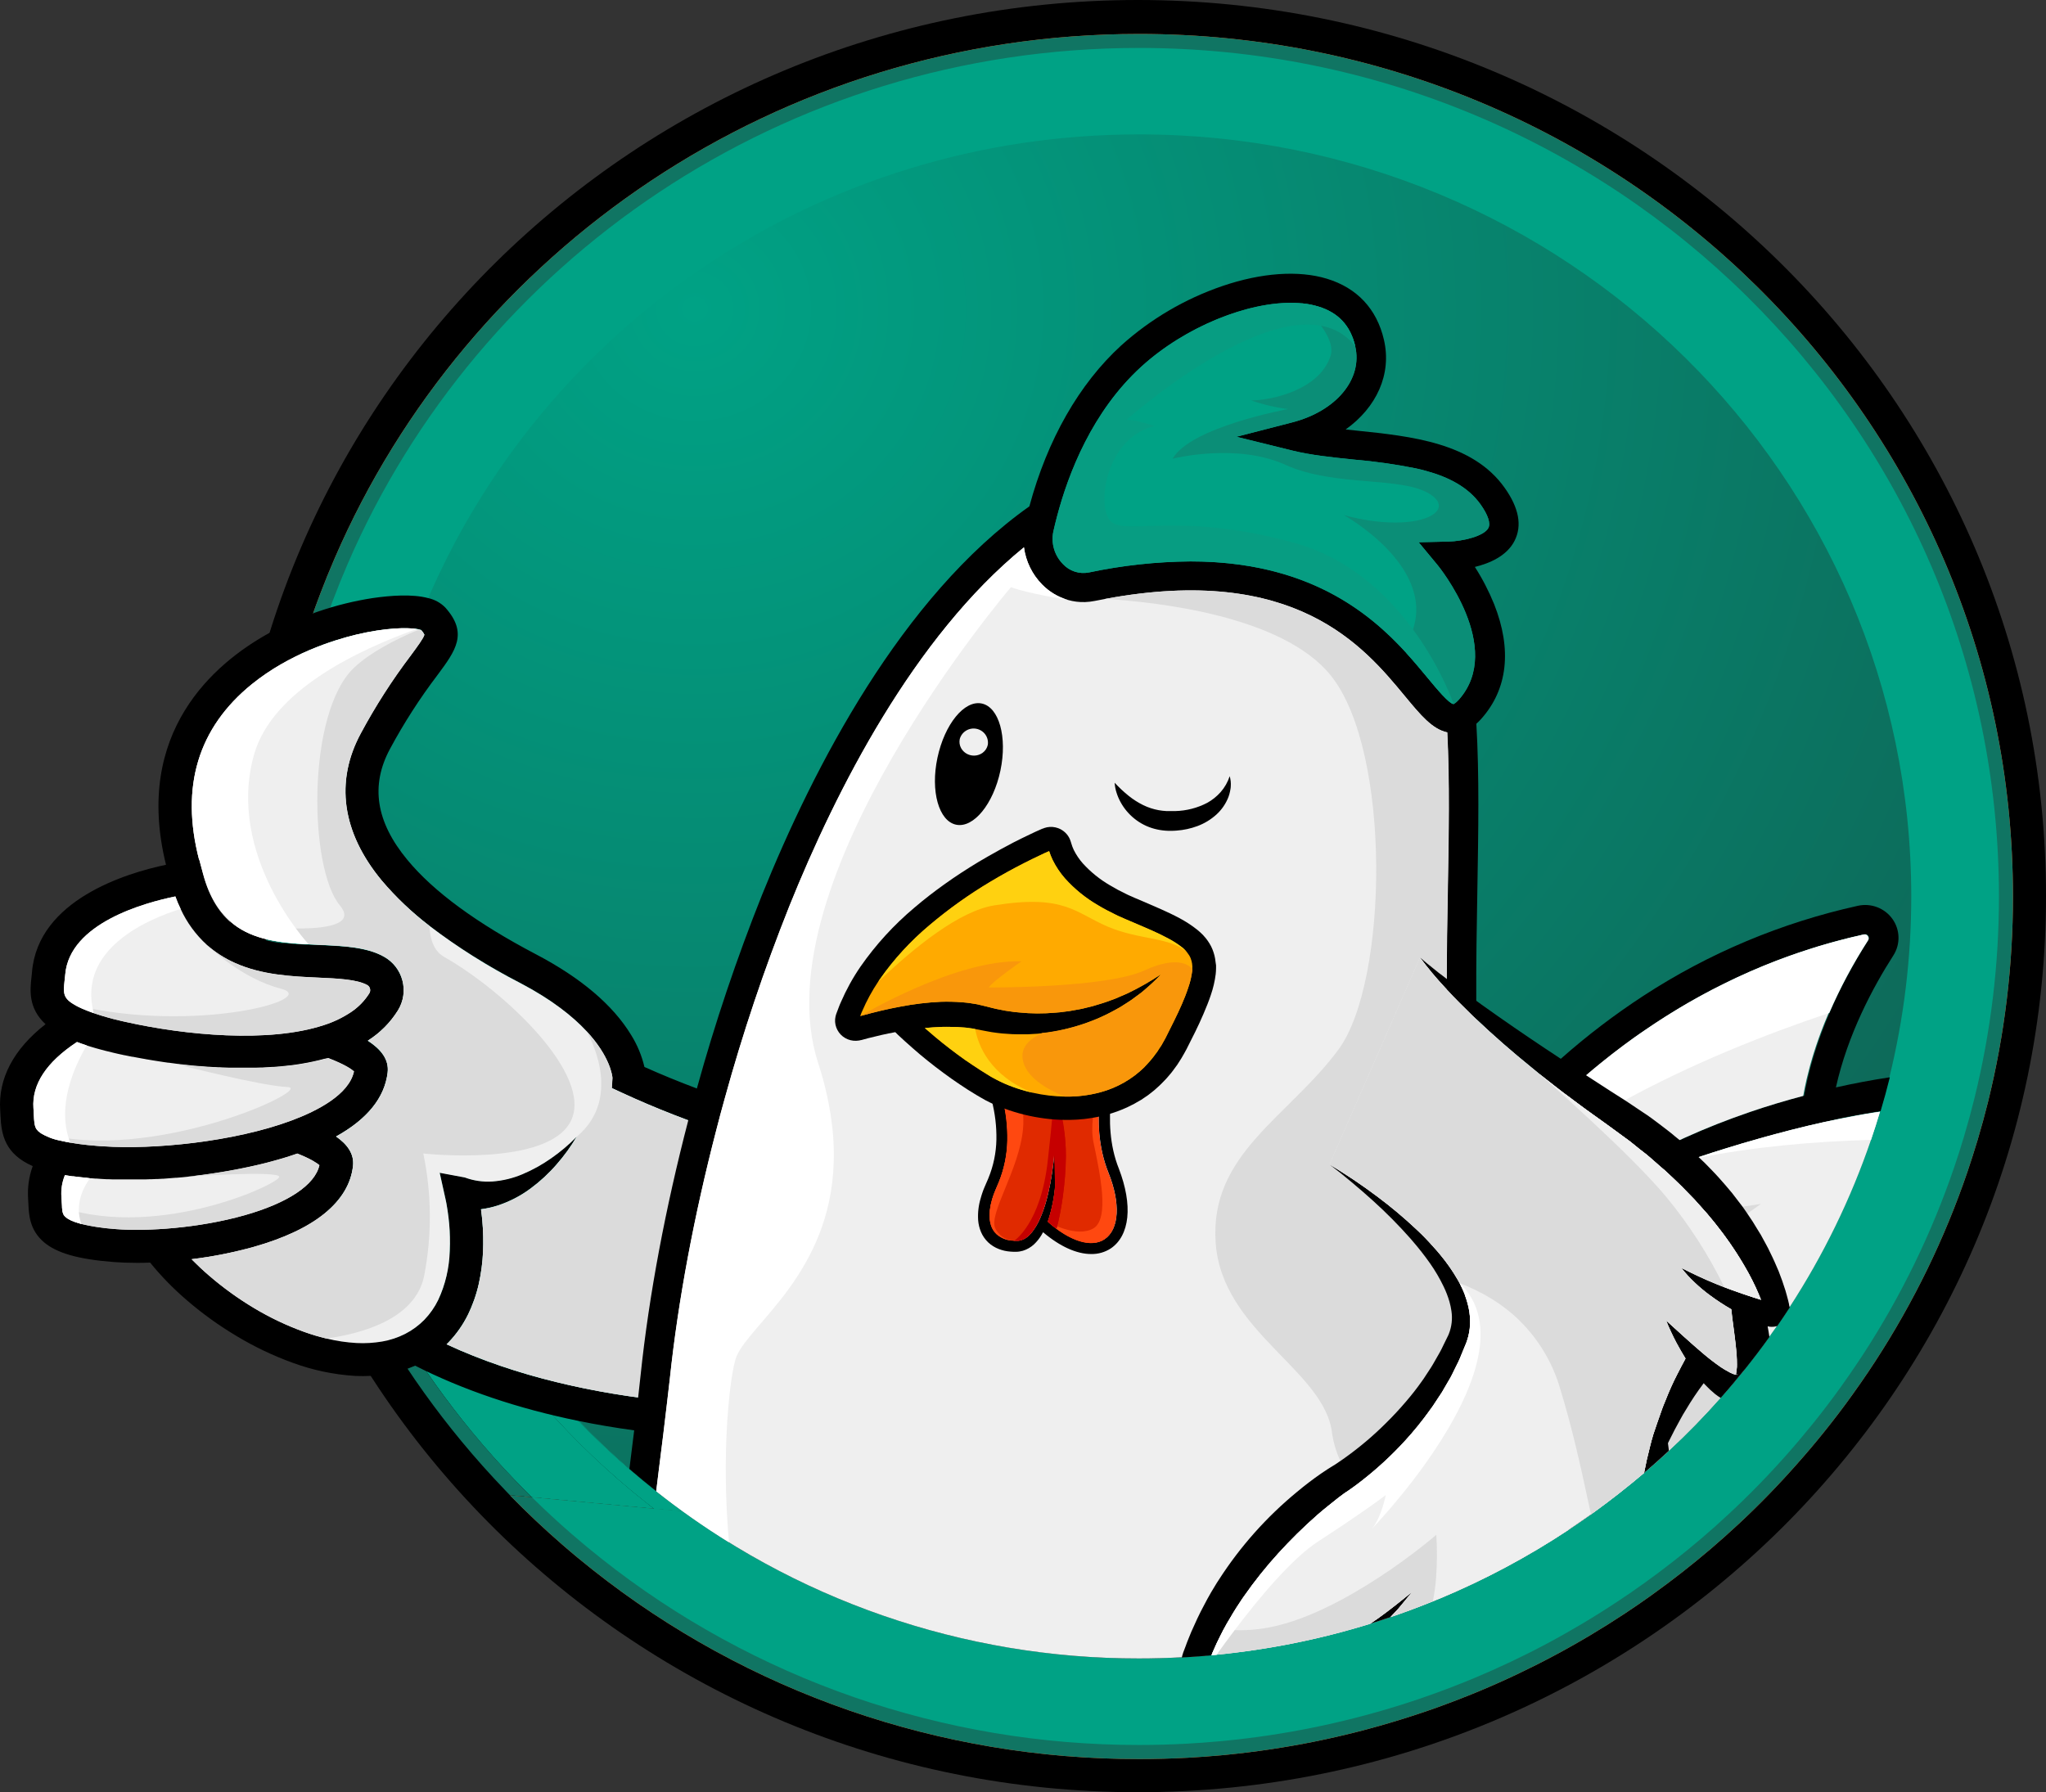 <svg width="113" height="99" viewBox="0 0 113 99" fill="none" xmlns="http://www.w3.org/2000/svg">
<rect x="0" y="0" width="113" height="99" fill="#333333" stroke="none"/>
<g clip-path="url(#clip0_44_5328)">
<path d="M62.844 99C90.544 99 113 76.838 113 49.5C113 22.162 90.544 0 62.844 0C35.144 0 12.688 22.162 12.688 49.5C12.688 76.838 35.144 99 62.844 99Z" fill="black"/>
<path d="M62.905 1.876C42.951 1.876 25.826 13.822 18.473 30.866C18.197 31.503 17.936 32.147 17.689 32.797C17.682 32.81 17.677 32.824 17.674 32.839C17.66 32.873 17.648 32.907 17.635 32.941C17.358 33.671 17.101 34.41 16.864 35.156C16.239 37.105 15.744 39.092 15.382 41.104C15.011 43.158 14.777 45.234 14.682 47.319C14.649 48.047 14.632 48.779 14.631 49.516C14.631 50.652 14.672 51.778 14.753 52.894C14.873 54.611 15.088 56.321 15.398 58.014C15.485 58.501 15.583 58.986 15.69 59.468C15.768 59.83 15.85 60.189 15.936 60.547C16.574 63.207 17.446 65.807 18.541 68.317C18.944 69.245 19.376 70.159 19.837 71.059C20.13 71.624 20.431 72.181 20.742 72.732L21.674 72.787C23.168 72.873 24.861 72.974 26.542 73.075L27.602 73.137C28.308 74.166 29.06 75.16 29.855 76.12C30.53 76.94 31.235 77.731 31.972 78.494C32.859 79.419 33.791 80.303 34.765 81.148C35.253 81.57 35.747 81.978 36.247 82.375C36.734 82.76 37.226 83.132 37.722 83.493L36.124 83.349L29.378 82.715L28.168 82.603C29.092 83.548 30.054 84.455 31.056 85.325C31.602 85.8 32.161 86.262 32.73 86.712C41.287 93.492 51.936 97.182 62.91 97.168C63.812 97.168 64.708 97.144 65.596 97.096C66.216 97.063 66.832 97.017 67.446 96.961L67.761 96.93C71.018 96.608 74.232 95.958 77.354 94.989C77.782 94.858 78.205 94.719 78.628 94.577C78.966 94.464 79.305 94.344 79.641 94.22C80.191 94.02 80.736 93.81 81.277 93.59C81.424 93.533 81.558 93.475 81.7 93.416C84.517 92.24 87.214 90.801 89.754 89.12C90.231 88.805 90.7 88.483 91.162 88.152L91.295 88.056C92.393 87.268 93.455 86.435 94.482 85.56C95.01 85.108 95.528 84.645 96.036 84.173C97.165 83.121 98.237 82.018 99.253 80.864C99.774 80.278 100.279 79.68 100.768 79.069C101.297 78.412 101.807 77.742 102.297 77.057C102.461 76.829 102.625 76.599 102.782 76.37C103.051 75.984 103.311 75.596 103.567 75.202C105.693 71.933 107.404 68.417 108.66 64.735C108.855 64.158 109.042 63.572 109.221 62.977C109.429 62.28 109.622 61.576 109.799 60.865C110.716 57.151 111.178 53.341 111.175 49.519C111.179 23.206 89.567 1.876 62.905 1.876Z" fill="#F15A24"/>
<path d="M62.905 1.876C42.951 1.876 25.826 13.822 18.473 30.866C18.197 31.503 17.936 32.147 17.689 32.797C17.682 32.81 17.677 32.824 17.674 32.839C17.66 32.873 17.648 32.907 17.635 32.941C17.358 33.671 17.101 34.41 16.864 35.156C16.239 37.105 15.744 39.092 15.382 41.104C15.011 43.158 14.777 45.234 14.682 47.319C14.649 48.047 14.632 48.779 14.631 49.516C14.631 50.652 14.672 51.778 14.753 52.894C14.873 54.611 15.088 56.321 15.398 58.014C15.485 58.501 15.583 58.986 15.69 59.468C15.768 59.83 15.85 60.189 15.936 60.547C16.574 63.207 17.446 65.807 18.541 68.317C18.944 69.245 19.376 70.159 19.837 71.059C20.13 71.624 20.431 72.181 20.742 72.732L21.674 72.787C23.168 72.873 24.861 72.974 26.542 73.075L27.602 73.137C28.308 74.166 29.06 75.16 29.855 76.12C30.53 76.94 31.235 77.731 31.972 78.494C32.859 79.419 33.791 80.303 34.765 81.148C35.253 81.57 35.747 81.978 36.247 82.375C36.734 82.76 37.226 83.132 37.722 83.493L36.124 83.349L29.378 82.715L28.168 82.603C29.092 83.548 30.054 84.455 31.056 85.325C31.602 85.8 32.161 86.262 32.73 86.712C41.287 93.492 51.936 97.182 62.91 97.168C63.812 97.168 64.708 97.144 65.596 97.096C66.216 97.063 66.832 97.017 67.446 96.961L67.761 96.93C71.018 96.608 74.232 95.958 77.354 94.989C77.782 94.858 78.205 94.719 78.628 94.577C78.966 94.464 79.305 94.344 79.641 94.22C80.191 94.02 80.736 93.81 81.277 93.59C81.424 93.533 81.558 93.475 81.7 93.416C84.517 92.24 87.214 90.801 89.754 89.12C90.231 88.805 90.7 88.483 91.162 88.152L91.295 88.056C92.393 87.268 93.455 86.435 94.482 85.56C95.01 85.108 95.528 84.645 96.036 84.173C97.165 83.121 98.237 82.018 99.253 80.864C99.774 80.278 100.279 79.68 100.768 79.069C101.297 78.412 101.807 77.742 102.297 77.057C102.461 76.829 102.625 76.599 102.782 76.37C103.051 75.984 103.311 75.596 103.567 75.202C105.693 71.933 107.404 68.417 108.66 64.735C108.855 64.158 109.042 63.572 109.221 62.977C109.429 62.28 109.622 61.576 109.799 60.865C110.716 57.151 111.178 53.341 111.175 49.519C111.179 23.206 89.567 1.876 62.905 1.876Z" fill="#107563"/>
<path d="M62.905 2.648C43.274 2.648 26.427 14.401 19.192 31.172C18.922 31.798 18.665 32.431 18.422 33.073L18.405 33.116L18.367 33.217C18.097 33.935 17.845 34.66 17.611 35.394C16.369 39.272 15.647 43.294 15.463 47.357C15.431 48.075 15.415 48.797 15.414 49.522C15.414 50.639 15.454 51.745 15.534 52.841C15.652 54.528 15.863 56.207 16.167 57.87C16.253 58.352 16.351 58.828 16.459 59.301C16.535 59.654 16.616 60.009 16.7 60.363C17.328 62.981 18.185 65.54 19.262 68.011C19.658 68.924 20.084 69.82 20.539 70.702C20.9 71.407 21.28 72.097 21.677 72.78C23.171 72.866 24.864 72.967 26.544 73.068L27.605 73.13C28.311 74.159 29.062 75.153 29.858 76.113C30.532 76.933 31.238 77.724 31.975 78.487C32.862 79.412 33.793 80.297 34.768 81.141C35.256 81.563 35.749 81.972 36.249 82.368C36.737 82.753 37.229 83.126 37.725 83.486L36.127 83.342L29.381 82.709C30.089 83.407 30.82 84.083 31.575 84.738C32.114 85.205 32.663 85.66 33.224 86.103C41.64 92.773 52.114 96.402 62.908 96.39C63.794 96.39 64.675 96.366 65.55 96.319C66.162 96.285 66.769 96.24 67.371 96.185L67.681 96.156C70.885 95.841 74.048 95.203 77.121 94.254C77.541 94.125 77.956 93.99 78.372 93.85C78.705 93.737 79.038 93.619 79.369 93.498C79.91 93.3 80.448 93.095 80.978 92.877L81.394 92.707C84.166 91.55 86.819 90.134 89.317 88.478C89.787 88.17 90.249 87.853 90.703 87.526C90.748 87.497 90.791 87.465 90.833 87.435C91.913 86.659 92.958 85.841 93.967 84.981C94.487 84.537 94.999 84.082 95.496 83.616C96.609 82.582 97.667 81.498 98.671 80.363C99.182 79.786 99.678 79.197 100.161 78.597C100.68 77.951 101.181 77.29 101.666 76.616C101.828 76.393 101.986 76.167 102.142 75.94C102.404 75.56 102.661 75.178 102.914 74.794C105.005 71.576 106.688 68.117 107.924 64.495C108.12 63.925 108.303 63.347 108.477 62.763C108.682 62.078 108.871 61.385 109.044 60.683C109.948 57.029 110.404 53.281 110.401 49.519C110.401 23.633 89.134 2.648 62.905 2.648Z" fill="#00A285"/>
<path d="M106.404 49.518C106.407 52.964 105.99 56.398 105.162 59.746C105.003 60.387 104.83 61.023 104.643 61.651C104.485 62.183 104.316 62.713 104.136 63.238C103.004 66.557 101.462 69.726 99.546 72.672C99.317 73.024 99.081 73.374 98.839 73.721C98.693 73.929 98.547 74.136 98.401 74.342C97.959 74.958 97.5 75.562 97.023 76.154C96.582 76.706 96.127 77.245 95.659 77.772C94.739 78.809 93.77 79.803 92.752 80.752C92.296 81.18 91.829 81.596 91.351 82.002C90.427 82.792 89.47 83.542 88.479 84.252C88.44 84.282 88.402 84.31 88.361 84.339C87.945 84.637 87.52 84.926 87.091 85.204C84.805 86.719 82.376 88.013 79.84 89.071C79.711 89.124 79.586 89.177 79.458 89.227C78.971 89.426 78.479 89.618 77.983 89.804C77.682 89.913 77.375 90.022 77.069 90.126C76.689 90.253 76.307 90.378 75.924 90.497C73.11 91.366 70.213 91.949 67.279 92.237C67.183 92.249 67.091 92.256 66.994 92.264C66.443 92.316 65.885 92.357 65.327 92.387C64.526 92.43 63.719 92.452 62.907 92.452C53.195 92.463 43.761 89.254 36.118 83.34L37.716 83.484C37.216 83.123 36.724 82.75 36.241 82.366C35.737 81.969 35.243 81.561 34.76 81.139C33.785 80.296 32.854 79.412 31.967 78.485C31.23 77.72 30.524 76.929 29.849 76.111C29.054 75.149 28.303 74.155 27.596 73.128L26.536 73.066C26.228 72.605 25.929 72.138 25.639 71.665C25.092 70.77 24.576 69.856 24.094 68.923C23.678 68.118 23.29 67.294 22.924 66.46C21.941 64.197 21.158 61.855 20.584 59.459C20.506 59.136 20.433 58.812 20.364 58.486C20.27 58.053 20.182 57.62 20.103 57.176C19.825 55.651 19.629 54.112 19.518 52.566C19.446 51.562 19.41 50.547 19.41 49.523C19.41 48.861 19.425 48.201 19.456 47.544C19.625 43.823 20.286 40.139 21.422 36.586C21.637 35.913 21.868 35.248 22.115 34.592L22.151 34.498C22.151 34.485 22.161 34.474 22.165 34.461C22.387 33.872 22.623 33.291 22.871 32.719C29.497 17.363 44.928 6.598 62.907 6.598C86.929 6.589 106.404 25.809 106.404 49.518Z" fill="#00A285"/>
<path d="M105.558 49.519C105.56 52.896 105.152 56.261 104.342 59.542C104.186 60.171 104.016 60.794 103.832 61.411C103.677 61.933 103.51 62.451 103.336 62.963C102.225 66.217 100.714 69.323 98.835 72.213C98.609 72.559 98.378 72.902 98.143 73.243C97.997 73.445 97.86 73.648 97.713 73.849C97.281 74.453 96.831 75.046 96.364 75.629C95.932 76.168 95.486 76.697 95.026 77.216C94.125 78.234 93.175 79.208 92.176 80.138C91.727 80.557 91.269 80.964 90.803 81.364C89.896 82.133 88.957 82.869 87.986 83.57C87.95 83.599 87.91 83.626 87.871 83.654C87.461 83.942 87.047 84.228 86.626 84.51C84.382 85.995 81.999 87.266 79.51 88.305L79.137 88.458C78.659 88.65 78.177 88.836 77.691 89.015C77.398 89.125 77.095 89.23 76.796 89.331C76.423 89.458 76.048 89.579 75.671 89.693C72.911 90.548 70.069 91.121 67.19 91.402L66.911 91.43C66.368 91.479 65.823 91.519 65.276 91.549C64.49 91.591 63.699 91.612 62.903 91.613C54.891 91.626 47.04 89.4 40.256 85.195C39.388 84.658 38.541 84.091 37.715 83.492C37.215 83.13 36.723 82.758 36.239 82.374C35.736 81.977 35.242 81.569 34.758 81.147C33.783 80.304 32.852 79.42 31.965 78.493C31.228 77.728 30.523 76.937 29.848 76.119C29.052 75.157 28.301 74.163 27.595 73.136C27.166 72.517 26.756 71.886 26.363 71.243C25.825 70.365 25.32 69.469 24.847 68.553C24.438 67.762 24.056 66.957 23.701 66.137C22.734 63.918 21.965 61.621 21.4 59.272C21.323 58.956 21.254 58.637 21.182 58.318C21.092 57.893 21.007 57.465 20.928 57.033C20.655 55.538 20.465 54.029 20.358 52.514C20.288 51.528 20.252 50.534 20.251 49.529C20.251 48.879 20.266 48.232 20.296 47.59C20.462 43.936 21.111 40.32 22.227 36.832C22.437 36.174 22.664 35.522 22.908 34.877C22.918 34.846 22.93 34.815 22.943 34.786C22.946 34.774 22.95 34.761 22.955 34.75C23.174 34.173 23.404 33.604 23.648 33.043C30.145 17.98 45.276 7.424 62.906 7.424C86.463 7.424 105.558 26.266 105.558 49.519Z" fill="url(#paint0_radial_44_5328)"/>
<path d="M37.718 83.49L36.119 83.346C35.983 83.242 35.847 83.135 35.714 83.029C35.2 82.625 34.696 82.208 34.204 81.779C33.211 80.92 32.261 80.017 31.354 79.072C30.604 78.292 29.885 77.486 29.195 76.651C28.247 75.507 27.36 74.314 26.537 73.078L27.597 73.14C28.304 74.169 29.055 75.163 29.851 76.123C30.525 76.943 31.231 77.734 31.968 78.497C32.855 79.422 33.786 80.306 34.761 81.151C35.248 81.573 35.742 81.981 36.242 82.378C36.727 82.756 37.218 83.127 37.718 83.49Z" fill="#00A285"/>
<path d="M36.118 83.341L29.373 82.707C29.063 82.402 28.757 82.093 28.454 81.779C27.636 80.93 26.85 80.049 26.097 79.137C24.678 77.42 23.384 75.605 22.227 73.706C22.039 73.402 21.855 73.094 21.677 72.787C23.171 72.874 24.864 72.975 26.545 73.076C27.367 74.312 28.255 75.504 29.203 76.649C29.89 77.483 30.61 78.29 31.361 79.069C32.268 80.013 33.218 80.915 34.211 81.776C34.705 82.206 35.208 82.622 35.722 83.026C35.848 83.126 35.984 83.237 36.118 83.341Z" fill="#00A285"/>
<path d="M29.374 82.706L28.163 82.594C28.071 82.501 27.98 82.406 27.888 82.305C27.055 81.439 26.256 80.544 25.493 79.62C24.047 77.873 22.728 76.028 21.545 74.098C21.267 73.645 20.998 73.187 20.736 72.726L21.668 72.78C21.846 73.088 22.03 73.395 22.218 73.7C23.378 75.599 24.675 77.413 26.097 79.13C26.849 80.04 27.634 80.921 28.454 81.773C28.756 82.09 29.063 82.401 29.374 82.706Z" fill="#107563"/>
<path d="M100.761 61.982C100.151 62.11 99.546 62.258 98.942 62.415L98.036 62.653L97.585 62.776L97.134 62.903L96.234 63.162L95.34 63.429C94.83 63.585 94.316 63.75 93.816 63.919L93.553 64.005C92.993 64.192 92.434 64.384 91.877 64.582C91.57 64.692 91.262 64.803 90.956 64.917C90.65 65.031 90.322 65.153 90.004 65.274C89.419 65.5 88.834 65.73 88.249 65.969C87.957 66.089 87.665 66.209 87.372 66.332C87.08 66.454 86.787 66.58 86.495 66.708C86.989 66.305 87.518 65.943 88.043 65.588C88.568 65.233 89.121 64.903 89.675 64.578C89.882 64.458 90.09 64.341 90.3 64.226C90.54 64.092 90.784 63.961 91.031 63.833C91.605 63.532 92.19 63.247 92.785 62.976C92.889 62.927 92.993 62.88 93.098 62.832C94.268 62.302 95.461 61.833 96.678 61.416C97.653 61.081 98.643 60.785 99.642 60.521C99.698 60.212 99.76 59.904 99.831 59.598C99.848 59.526 99.864 59.453 99.883 59.384C99.914 59.251 99.948 59.117 99.984 58.986L100.028 58.819C100.053 58.728 100.079 58.638 100.106 58.55C100.122 58.489 100.139 58.432 100.157 58.373L100.224 58.155C100.246 58.085 100.268 58.01 100.291 57.947C100.315 57.883 100.334 57.813 100.356 57.746C100.366 57.717 100.375 57.688 100.385 57.661C100.407 57.598 100.427 57.534 100.451 57.472C100.474 57.41 100.492 57.352 100.514 57.294C100.546 57.198 100.579 57.106 100.614 57.017C100.657 56.901 100.702 56.785 100.747 56.671C100.772 56.605 100.799 56.54 100.825 56.473C100.898 56.294 100.971 56.118 101.046 55.944C101.173 55.648 101.305 55.359 101.438 55.078C101.482 54.988 101.524 54.9 101.565 54.812C101.597 54.75 101.628 54.69 101.657 54.628C101.686 54.566 101.723 54.496 101.756 54.431L101.837 54.273L101.963 54.033C102.148 53.682 102.336 53.347 102.52 53.023L102.631 52.832C102.82 52.515 103.005 52.216 103.184 51.936C103.21 51.901 103.224 51.858 103.224 51.813C103.224 51.769 103.21 51.726 103.184 51.691C103.16 51.655 103.126 51.627 103.085 51.612C103.045 51.596 103 51.594 102.958 51.606C96.428 53.049 91.339 56.201 87.626 59.389C87.226 59.733 86.842 60.076 86.474 60.417L86.384 60.501C85.455 61.367 84.629 62.233 83.898 63.037C83.246 63.766 82.649 64.48 82.109 65.173C81.691 65.705 81.308 66.223 80.957 66.717C80.912 66.779 80.868 66.841 80.824 66.904L80.738 67.026C80.207 67.785 79.758 68.48 79.388 69.089C79.36 69.136 79.332 69.182 79.303 69.227L78.996 69.745C78.996 69.745 78.996 69.745 78.996 69.753C78.832 70.035 78.692 70.289 78.571 70.511L78.498 70.642C78.365 70.892 78.259 71.095 78.185 71.244C78.177 71.262 78.167 71.279 78.157 71.296C78.142 71.331 78.126 71.362 78.113 71.388L78.094 71.426C78.06 71.498 78.043 71.537 78.04 71.54L76.563 70.885C76.971 70.032 77.425 69.201 77.921 68.395C78.021 68.228 78.128 68.056 78.24 67.877C78.813 66.961 79.54 65.883 80.434 64.714C80.872 64.136 81.355 63.532 81.875 62.916C82.139 62.604 82.412 62.289 82.696 61.972C83.497 61.08 84.326 60.229 85.182 59.419L85.19 59.41C85.532 59.089 85.877 58.774 86.227 58.466C87.654 57.203 89.174 56.046 90.773 55.003C94.382 52.649 98.396 50.965 102.618 50.033C102.972 49.956 103.342 49.984 103.68 50.114C104.018 50.243 104.31 50.469 104.519 50.762C104.728 51.055 104.844 51.402 104.853 51.761C104.863 52.119 104.765 52.471 104.571 52.775C103.442 54.534 102.046 57.144 101.397 60.068C102.38 59.846 103.373 59.659 104.375 59.508C104.219 60.137 104.049 60.759 103.865 61.376C103.758 61.395 103.652 61.41 103.545 61.426C103.238 61.477 102.932 61.529 102.625 61.584C102.318 61.638 102.014 61.696 101.708 61.76C101.403 61.823 101.065 61.911 100.761 61.982Z" fill="black"/>
<path d="M103.831 61.41C103.676 61.933 103.511 62.45 103.336 62.963C102.225 66.216 100.713 69.323 98.835 72.212C98.608 72.559 98.379 72.902 98.142 73.243C97.996 73.445 97.859 73.648 97.713 73.849C97.28 74.453 96.831 75.044 96.364 75.621C95.931 76.163 95.485 76.692 95.026 77.209C94.125 78.227 93.175 79.2 92.176 80.129C91.727 80.548 91.27 80.956 90.802 81.356C89.896 82.126 88.957 82.861 87.986 83.563L87.871 83.646C87.461 83.935 87.046 84.22 86.626 84.501C84.382 85.987 81.999 87.258 79.509 88.298L79.315 87.143L78.963 85.085L78.328 81.394L77.952 79.187L77.647 77.419L76.962 73.412L76.638 71.514L76.534 70.908L77.265 71.231L78.013 71.563C78.013 71.563 78.034 71.521 78.068 71.449L78.087 71.411C78.1 71.385 78.116 71.354 78.13 71.319C78.141 71.302 78.15 71.285 78.158 71.267C78.233 71.123 78.338 70.915 78.471 70.665L78.544 70.534C78.666 70.312 78.806 70.058 78.97 69.776C78.971 69.773 78.971 69.77 78.97 69.768L79.277 69.25L79.36 69.112C79.429 68.997 79.507 68.882 79.577 68.76L79.745 68.493C79.822 68.372 79.903 68.247 79.986 68.12L80.132 67.889L80.292 67.649C80.423 67.454 80.559 67.254 80.704 67.049L80.79 66.928C80.833 66.864 80.878 66.802 80.923 66.74C81.011 66.616 81.1 66.49 81.192 66.365L81.255 66.28C81.378 66.112 81.504 65.942 81.634 65.77L81.78 65.57L82.073 65.196L82.121 65.134C82.24 64.982 82.362 64.828 82.488 64.673L82.592 64.546C82.739 64.365 82.891 64.181 83.047 63.996C83.069 63.971 83.093 63.943 83.117 63.914L83.152 63.874C83.228 63.784 83.298 63.694 83.383 63.604C83.468 63.514 83.539 63.424 83.62 63.333L83.671 63.275L83.861 63.06L84.037 62.865C84.095 62.8 84.155 62.735 84.215 62.672C84.275 62.608 84.328 62.548 84.386 62.486C84.445 62.423 84.532 62.328 84.608 62.249L84.772 62.076L84.918 61.92L84.999 61.838C85.117 61.715 85.237 61.594 85.36 61.47C85.427 61.402 85.496 61.334 85.566 61.267C85.815 61.021 86.072 60.774 86.337 60.524L86.427 60.441L86.65 60.236C86.724 60.166 86.796 60.091 86.879 60.029L86.992 59.927L87.106 59.826C87.261 59.681 87.419 59.55 87.58 59.412L87.931 59.113L88.011 59.047C88.103 58.97 88.197 58.892 88.292 58.816L88.331 58.782C88.561 58.595 88.795 58.409 89.036 58.221L89.111 58.163L89.143 58.14C89.185 58.107 89.228 58.074 89.272 58.042C89.315 58.01 89.342 57.986 89.378 57.96L89.596 57.795L89.703 57.715L89.859 57.6C89.946 57.535 90.032 57.474 90.12 57.41L90.204 57.349L90.365 57.235C90.424 57.192 90.484 57.15 90.544 57.108L90.69 57.01C90.912 56.856 91.137 56.704 91.365 56.553L91.658 56.362L91.724 56.32L91.969 56.163L92.275 55.971L92.471 55.851L92.513 55.825L92.619 55.762L92.765 55.671L92.809 55.645L92.98 55.545L93.094 55.478L93.186 55.424C93.332 55.342 93.478 55.261 93.615 55.18L93.793 55.081L94.167 54.877L94.191 54.864C94.303 54.805 94.416 54.745 94.531 54.685C94.647 54.626 94.757 54.568 94.871 54.511C95.061 54.413 95.255 54.317 95.456 54.222L95.565 54.169L95.865 54.024L95.922 53.997C96.158 53.887 96.396 53.779 96.637 53.674L96.744 53.627C96.932 53.545 97.123 53.463 97.317 53.385L97.381 53.358L97.589 53.274L97.979 53.118L98.045 53.093L98.291 53C98.406 52.955 98.523 52.912 98.64 52.87L98.77 52.824C98.886 52.782 99.001 52.74 99.117 52.701L99.306 52.635C99.57 52.545 99.838 52.457 100.107 52.373C100.205 52.342 100.303 52.313 100.399 52.282L100.474 52.259L100.825 52.156L101.117 52.073L101.367 52.005C101.6 51.942 101.835 51.881 102.072 51.822L102.145 51.803L102.208 51.789C102.276 51.772 102.341 51.756 102.409 51.741C102.577 51.701 102.746 51.662 102.916 51.624C102.958 51.613 103.002 51.615 103.043 51.63C103.083 51.646 103.118 51.673 103.141 51.71C103.168 51.745 103.182 51.788 103.182 51.832C103.182 51.876 103.168 51.919 103.141 51.955L102.995 52.18C102.89 52.346 102.783 52.519 102.676 52.698C102.648 52.744 102.621 52.789 102.594 52.842C102.587 52.853 102.581 52.864 102.575 52.876C102.54 52.933 102.507 52.991 102.473 53.049L102.327 53.29C102.283 53.369 102.238 53.449 102.192 53.528C102.147 53.607 102.085 53.721 102.033 53.817C101.922 54.02 101.812 54.231 101.702 54.446C101.669 54.511 101.637 54.576 101.603 54.642C101.569 54.708 101.53 54.786 101.49 54.869C101.451 54.951 101.42 55.013 101.384 55.092L101.252 55.381C101.208 55.476 101.166 55.571 101.122 55.67C101.106 55.704 101.09 55.74 101.075 55.775C101.047 55.837 101.021 55.898 100.995 55.96C100.92 56.134 100.848 56.31 100.774 56.489C100.747 56.556 100.721 56.621 100.696 56.687C100.651 56.801 100.606 56.916 100.563 57.033C100.528 57.13 100.494 57.222 100.462 57.31C100.44 57.368 100.42 57.427 100.399 57.488C100.379 57.548 100.356 57.614 100.334 57.677C100.323 57.704 100.315 57.733 100.304 57.762C100.284 57.828 100.261 57.895 100.24 57.963C100.22 58.031 100.195 58.107 100.173 58.17L100.106 58.388C100.089 58.448 100.07 58.507 100.054 58.566C100.028 58.654 100.002 58.743 99.977 58.834L99.933 59.002C99.896 59.133 99.863 59.267 99.832 59.4C99.813 59.471 99.797 59.544 99.779 59.614C99.709 59.92 99.646 60.227 99.591 60.537C98.592 60.801 97.602 61.097 96.627 61.432C95.41 61.849 94.214 62.318 93.047 62.848C92.942 62.894 92.838 62.942 92.734 62.992C92.143 63.262 91.558 63.548 90.98 63.849C90.734 63.976 90.49 64.107 90.248 64.242C90.038 64.357 89.83 64.475 89.624 64.594C89.069 64.912 88.525 65.249 87.992 65.604C87.463 65.959 86.938 66.326 86.444 66.724C86.736 66.596 87.028 66.47 87.321 66.347C87.613 66.225 87.906 66.105 88.198 65.985C88.783 65.746 89.368 65.516 89.953 65.29C90.27 65.168 90.588 65.049 90.905 64.933C91.222 64.818 91.519 64.708 91.826 64.598C92.384 64.398 92.942 64.206 93.502 64.021L93.765 63.934C94.271 63.766 94.778 63.601 95.289 63.445L96.185 63.172L97.086 62.913L97.536 62.786L97.988 62.663L98.893 62.425C99.497 62.273 100.103 62.126 100.712 61.992C101.017 61.926 101.321 61.865 101.626 61.804C101.932 61.744 102.239 61.689 102.543 61.628C102.847 61.568 103.156 61.522 103.463 61.471C103.618 61.445 103.725 61.429 103.831 61.41Z" fill="#EFEFEF"/>
<path d="M103.168 51.953C102.347 53.228 101.632 54.565 101.03 55.953C94.135 58.262 84.335 62.504 79.371 69.108C80.687 66.96 82.197 64.934 83.882 63.054C87.564 58.944 93.859 53.624 102.937 51.623C102.978 51.611 103.023 51.613 103.063 51.629C103.104 51.644 103.138 51.672 103.162 51.708C103.189 51.743 103.204 51.785 103.205 51.829C103.206 51.873 103.193 51.917 103.168 51.953Z" fill="white"/>
<path d="M103.832 61.41C103.677 61.933 103.511 62.45 103.336 62.963C100.11 63.057 96.871 63.351 93.844 63.947C93.746 63.965 93.648 63.985 93.552 64.005L93.815 63.918C94.321 63.749 94.828 63.585 95.339 63.429L96.235 63.156L97.136 62.897L97.586 62.77L98.038 62.647L98.943 62.409C99.547 62.257 100.152 62.11 100.762 61.976C101.066 61.91 101.371 61.849 101.676 61.788C101.982 61.728 102.289 61.673 102.593 61.612C102.897 61.552 103.206 61.505 103.513 61.455C103.618 61.445 103.725 61.429 103.832 61.41Z" fill="white"/>
<path d="M86.412 77.531C86.412 77.531 88.842 76.419 92.619 75.895C93.436 75.781 94.318 75.695 95.251 75.656C95.469 75.646 95.69 75.637 95.913 75.633H96.361C95.928 76.174 95.482 76.704 95.023 77.22C94.122 78.238 93.172 79.212 92.173 80.141C91.724 80.56 91.268 80.968 90.8 81.368C89.893 82.138 88.954 82.873 87.984 83.574L87.868 83.658C87.459 83.947 87.044 84.232 86.624 84.513C84.379 85.999 81.996 87.27 79.507 88.309L79.312 87.155L78.963 85.085L78.328 81.394L77.952 79.187L77.647 77.419L76.962 73.412C77.923 72.923 78.954 72.418 80.048 71.911C80.326 71.781 80.608 71.653 80.894 71.523L81.088 71.436L81.487 71.259L81.572 71.221C82.064 71.004 82.566 70.788 83.079 70.575C86.273 69.222 89.573 68.129 92.947 67.306C93.384 67.202 93.823 67.106 94.263 67.017C94.92 66.881 95.576 66.76 96.231 66.656C96.574 66.602 96.917 66.551 97.254 66.505C97.254 66.505 96.974 66.697 96.497 67.046C96.136 67.309 95.665 67.661 95.118 68.091C94.786 68.351 94.426 68.639 94.048 68.957C91.516 71.046 88.124 74.242 86.412 77.531Z" fill="#DBDBDB"/>
<path d="M48.604 77.476C48.177 77.509 47.739 77.539 47.288 77.567L46.61 77.604C46.149 77.627 45.678 77.647 45.202 77.662C44.356 77.689 43.485 77.701 42.594 77.695C42.164 77.695 41.73 77.688 41.291 77.675L40.585 77.652L40.23 77.637H40.222L39.812 77.617L39.393 77.594L39.076 77.575L38.551 77.539L38.339 77.523L38.129 77.507L37.703 77.471L37.278 77.432L36.852 77.389L36.457 77.347H36.45L36.049 77.301L35.657 77.252L35.243 77.197L34.904 77.15C34.792 77.135 34.679 77.118 34.565 77.1L34.227 77.049L33.812 76.981L33.682 76.958C33.606 76.946 33.528 76.933 33.452 76.919L33.214 76.875L32.746 76.789L32.196 76.679L31.86 76.607C31.759 76.587 31.66 76.564 31.56 76.542C31.414 76.512 31.278 76.478 31.137 76.445L30.845 76.377L30.51 76.295L30.175 76.209L29.842 76.121L29.509 76.03L29.177 75.934L29.137 75.923L28.826 75.831L28.516 75.735C28.404 75.701 28.295 75.667 28.185 75.631L27.858 75.523C27.77 75.494 27.682 75.465 27.594 75.434C27.448 75.383 27.293 75.331 27.144 75.276L26.963 75.211C26.688 75.115 26.414 75.01 26.142 74.897C26.066 74.868 25.996 74.838 25.919 74.807C25.707 74.722 25.495 74.633 25.284 74.54L25.136 74.467L24.978 74.396L24.665 74.252C24.699 74.22 24.733 74.187 24.763 74.154C25.204 73.699 25.57 73.179 25.847 72.612C25.876 72.555 25.905 72.494 25.933 72.435V72.428C25.955 72.381 25.976 72.334 25.995 72.283C26.037 72.189 26.076 72.094 26.113 71.995C26.138 71.928 26.163 71.863 26.185 71.797C26.207 71.731 26.23 71.67 26.25 71.606C26.271 71.543 26.294 71.462 26.315 71.396C26.335 71.329 26.346 71.282 26.362 71.225C26.376 71.175 26.39 71.124 26.403 71.074L26.447 70.889C26.573 70.316 26.649 69.733 26.675 69.147C26.699 68.573 26.687 67.997 26.637 67.424C26.618 67.211 26.593 66.998 26.564 66.788C26.875 66.747 27.181 66.679 27.48 66.584C28.138 66.369 28.756 66.049 29.31 65.636C29.835 65.247 30.316 64.802 30.743 64.308C31.16 63.832 31.532 63.319 31.852 62.774C31.419 63.218 30.943 63.619 30.433 63.974C29.939 64.321 29.409 64.615 28.852 64.85C28.328 65.073 27.769 65.208 27.2 65.251C26.679 65.287 26.157 65.211 25.669 65.03L24.281 64.77L24.584 66.137L24.62 66.297L24.655 66.475C24.677 66.596 24.698 66.717 24.715 66.84C24.752 67.085 24.782 67.333 24.804 67.58C24.819 67.737 24.829 67.897 24.837 68.055C24.837 68.136 24.837 68.215 24.837 68.293C24.837 68.371 24.837 68.452 24.837 68.53C24.837 68.592 24.837 68.654 24.837 68.714C24.837 68.775 24.837 68.792 24.837 68.833C24.837 68.908 24.837 68.984 24.837 69.058C24.79 70.035 24.6 70.989 24.193 71.8C23.999 72.199 23.743 72.565 23.433 72.885C23.125 73.2 22.768 73.464 22.375 73.666C21.975 73.869 21.546 74.011 21.102 74.087C20.637 74.168 20.165 74.195 19.694 74.169C19.496 74.159 19.297 74.142 19.099 74.118L18.92 74.093C18.869 74.093 18.818 74.079 18.774 74.07L18.628 74.045C18.427 74.011 18.229 73.967 18.028 73.92C17.92 73.894 17.812 73.866 17.705 73.838C17.645 73.82 17.584 73.804 17.524 73.786C17.282 73.718 17.043 73.641 16.804 73.555C15.842 73.213 14.915 72.779 14.038 72.26C13.158 71.734 12.327 71.134 11.552 70.466C11.216 70.178 10.894 69.872 10.584 69.557C11.743 69.417 12.889 69.189 14.013 68.877C17.376 67.925 19.277 66.381 19.498 64.411C19.575 63.728 19.167 63.199 18.565 62.779C18.672 62.719 18.777 62.659 18.878 62.597C18.979 62.535 19.077 62.474 19.17 62.411L19.316 62.315C19.447 62.227 19.571 62.135 19.689 62.04L19.757 61.986C19.808 61.944 19.859 61.903 19.903 61.859L19.979 61.793C20.084 61.699 20.186 61.604 20.28 61.504C20.336 61.447 20.39 61.389 20.441 61.33C20.515 61.245 20.587 61.158 20.653 61.07C20.675 61.043 20.697 61.014 20.716 60.985C20.755 60.931 20.79 60.88 20.826 60.826L20.894 60.718C20.928 60.663 20.959 60.61 20.988 60.553C21.005 60.525 21.021 60.494 21.036 60.465L21.054 60.429C21.07 60.399 21.084 60.367 21.099 60.337C21.128 60.273 21.157 60.208 21.182 60.145C21.197 60.107 21.212 60.07 21.225 60.031C21.225 60.015 21.236 59.998 21.241 59.982C21.253 59.953 21.263 59.923 21.271 59.892C21.282 59.861 21.292 59.829 21.301 59.796C21.309 59.763 21.309 59.765 21.314 59.748C21.333 59.682 21.348 59.614 21.362 59.546C21.362 59.517 21.374 59.488 21.378 59.459C21.383 59.431 21.386 59.428 21.387 59.412C21.389 59.396 21.387 59.379 21.396 59.363C21.405 59.347 21.406 59.296 21.409 59.265C21.409 59.204 21.419 59.145 21.419 59.087C21.42 59.017 21.414 58.946 21.403 58.876C21.396 58.828 21.386 58.779 21.372 58.732L21.362 58.696C21.36 58.684 21.356 58.671 21.351 58.66C21.351 58.637 21.336 58.614 21.327 58.592C21.318 58.57 21.304 58.536 21.292 58.51C21.28 58.484 21.26 58.442 21.242 58.409C21.225 58.376 21.22 58.37 21.21 58.351L21.191 58.319C21.177 58.296 21.162 58.273 21.146 58.252C21.135 58.234 21.122 58.217 21.109 58.201C21.093 58.179 21.076 58.156 21.058 58.136C20.995 58.059 20.928 57.986 20.856 57.917L20.792 57.858C20.768 57.836 20.747 57.816 20.723 57.797L20.657 57.742L20.546 57.658C20.51 57.63 20.472 57.603 20.434 57.576L20.315 57.498C20.401 57.442 20.486 57.384 20.568 57.324L20.595 57.303C20.638 57.275 20.679 57.241 20.72 57.21L20.815 57.135L20.937 57.036L21.067 56.919C21.109 56.88 21.15 56.843 21.191 56.803L21.26 56.736C21.293 56.702 21.328 56.667 21.361 56.631C21.393 56.595 21.397 56.592 21.416 56.572C21.435 56.551 21.473 56.508 21.501 56.475C21.529 56.442 21.59 56.371 21.633 56.318C21.675 56.264 21.751 56.165 21.805 56.085L21.854 56.017C21.896 55.954 21.937 55.891 21.976 55.826C22.129 55.58 22.229 55.306 22.272 55.021C22.315 54.736 22.299 54.445 22.225 54.166C22.153 53.89 22.025 53.632 21.849 53.406C21.673 53.18 21.453 52.992 21.201 52.853L21.105 52.801L21.02 52.759L20.954 52.727L20.903 52.706C20.869 52.69 20.834 52.675 20.799 52.662L20.694 52.622C20.643 52.603 20.59 52.584 20.536 52.568L20.502 52.557L20.371 52.518C20.318 52.503 20.265 52.489 20.21 52.476L20.064 52.443L19.904 52.41C19.833 52.395 19.758 52.382 19.685 52.371C19.612 52.359 19.524 52.345 19.441 52.335L19.233 52.31L19.075 52.293C18.929 52.278 18.783 52.267 18.628 52.257L18.401 52.242L18.151 52.229L17.911 52.216L17.655 52.206L17.489 52.197L17.22 52.186H17.206L17.051 52.179H16.994H16.962H16.869L16.509 52.156H16.484H16.414L16.268 52.143H16.233L16.107 52.131L15.867 52.108L15.731 52.092H15.709H15.696H15.652H15.608H15.575L15.526 52.085H15.503H15.484H15.452L15.363 52.072L15.254 52.055L15.175 52.042L15.051 52.017L15.001 52.008L14.914 51.99L14.842 51.974C14.808 51.967 14.775 51.961 14.742 51.951L14.669 51.935L14.568 51.907L14.422 51.866H14.412L14.311 51.834L14.198 51.798C14.156 51.783 14.112 51.769 14.071 51.753C13.973 51.717 13.877 51.679 13.779 51.636C13.726 51.613 13.674 51.589 13.621 51.562C13.559 51.532 13.498 51.502 13.438 51.469L13.384 51.438L13.302 51.389L13.258 51.363C13.222 51.342 13.187 51.32 13.153 51.297L13.102 51.262C13.036 51.218 12.973 51.171 12.91 51.118L12.764 51.003C12.722 50.967 12.679 50.929 12.638 50.89L12.572 50.828L12.445 50.698C12.423 50.676 12.403 50.653 12.382 50.63C12.321 50.561 12.261 50.486 12.203 50.415C12.182 50.391 12.162 50.365 12.144 50.339C12.068 50.236 11.998 50.13 11.923 50.014C11.894 49.968 11.866 49.92 11.838 49.87L11.797 49.797C11.783 49.773 11.77 49.747 11.757 49.721L11.691 49.596L11.669 49.551C11.647 49.503 11.623 49.454 11.601 49.406C11.59 49.382 11.578 49.357 11.568 49.331C11.558 49.305 11.54 49.268 11.527 49.236L11.487 49.139C11.471 49.103 11.458 49.067 11.445 49.03C11.432 48.992 11.413 48.942 11.397 48.897C11.381 48.852 11.359 48.787 11.341 48.733C11.331 48.704 11.321 48.675 11.312 48.645C11.278 48.538 11.248 48.429 11.217 48.317L11.005 47.48H10.993C9.956 43.462 10.935 40.205 13.908 37.793C15.978 36.115 18.414 35.36 19.681 35.06C21.095 34.725 22.187 34.673 22.8 34.725H22.839L22.921 34.734H22.955H22.987C22.997 34.733 23.007 34.733 23.017 34.734C23.056 34.739 23.094 34.746 23.131 34.756C23.175 34.765 23.217 34.778 23.259 34.793C23.329 34.867 23.387 34.951 23.433 35.041C23.399 35.219 23.02 35.731 22.686 36.183C22.547 36.37 22.393 36.578 22.223 36.808L22.159 36.899C22.136 36.929 22.114 36.961 22.092 36.992L21.978 37.153L21.861 37.32C21.526 37.801 21.152 38.366 20.747 39.042C20.679 39.151 20.613 39.264 20.546 39.378C20.432 39.571 20.317 39.772 20.2 39.983L20.081 40.196C20.055 40.244 20.027 40.293 20.002 40.341L19.92 40.485C19.85 40.616 19.783 40.746 19.721 40.879C19.6 41.137 19.494 41.401 19.404 41.671C19.387 41.725 19.369 41.779 19.353 41.834C19.337 41.889 19.319 41.948 19.303 42.005C19.294 42.035 19.287 42.065 19.28 42.096C19.279 42.098 19.279 42.1 19.28 42.103C19.276 42.11 19.274 42.119 19.273 42.127C19.209 42.372 19.16 42.62 19.126 42.87C19.107 43.005 19.096 43.139 19.087 43.273C19.087 43.329 19.08 43.384 19.078 43.441C19.077 43.497 19.078 43.523 19.078 43.563C19.078 43.642 19.078 43.72 19.078 43.8C19.078 43.84 19.078 43.882 19.078 43.924V44.021C19.078 44.054 19.078 44.087 19.085 44.12C19.093 44.153 19.085 44.187 19.085 44.22C19.085 44.278 19.096 44.334 19.104 44.392C19.104 44.392 19.104 44.392 19.104 44.4C19.104 44.458 19.119 44.516 19.128 44.573C19.128 44.596 19.128 44.624 19.138 44.648C19.153 44.739 19.169 44.83 19.188 44.921C19.207 45.012 19.232 45.129 19.258 45.231C19.284 45.334 19.309 45.422 19.337 45.52C19.353 45.578 19.372 45.636 19.391 45.693C19.391 45.702 19.391 45.709 19.398 45.718C19.414 45.765 19.43 45.81 19.445 45.862V45.872C19.498 46.017 19.558 46.174 19.622 46.324C19.662 46.413 19.703 46.504 19.746 46.595C19.764 46.634 19.783 46.673 19.802 46.712C19.837 46.783 19.874 46.856 19.91 46.923L19.92 46.943C19.956 47.008 19.989 47.071 20.026 47.133C20.062 47.196 20.096 47.258 20.134 47.32C20.141 47.333 20.148 47.346 20.157 47.359C20.197 47.425 20.238 47.49 20.279 47.555C20.393 47.732 20.514 47.911 20.646 48.089L20.744 48.222C20.845 48.354 20.95 48.489 21.059 48.62C21.2 48.792 21.35 48.964 21.51 49.135L21.628 49.264C21.709 49.349 21.792 49.435 21.877 49.52L22.006 49.65C22.134 49.779 22.269 49.906 22.408 50.034L22.57 50.178L22.583 50.19L22.729 50.324C23.031 50.59 23.352 50.855 23.69 51.121C23.845 51.242 24.005 51.363 24.168 51.483C24.249 51.545 24.331 51.604 24.415 51.665L24.668 51.845L24.879 51.99L25.107 52.145L25.366 52.319C25.465 52.386 25.566 52.452 25.669 52.518L25.979 52.717L26.05 52.762C26.237 52.878 26.428 52.995 26.622 53.111C26.697 53.157 26.768 53.202 26.849 53.247L27.141 53.421C27.336 53.537 27.539 53.652 27.751 53.768L28.058 53.937C28.27 54.053 28.487 54.169 28.707 54.284L28.818 54.343L28.928 54.403C28.983 54.431 29.038 54.462 29.09 54.492C29.174 54.537 29.254 54.583 29.333 54.628L29.555 54.756L29.739 54.867C29.872 54.948 30.001 55.029 30.126 55.11L30.304 55.225L30.475 55.342C30.542 55.388 30.608 55.433 30.672 55.486C30.737 55.54 30.791 55.572 30.849 55.613C30.969 55.702 31.083 55.788 31.195 55.876L31.355 56.006C31.409 56.049 31.461 56.091 31.51 56.134C31.56 56.178 31.611 56.22 31.657 56.263L31.803 56.388L31.97 56.544C32.116 56.676 32.237 56.806 32.357 56.934C32.401 56.979 32.439 57.022 32.478 57.065L32.604 57.21C32.673 57.289 32.737 57.368 32.797 57.445C32.831 57.487 32.861 57.527 32.891 57.568C32.981 57.689 33.063 57.804 33.136 57.917C33.163 57.954 33.186 57.992 33.207 58.028C33.225 58.054 33.241 58.082 33.256 58.11C33.274 58.136 33.288 58.162 33.304 58.188L33.389 58.342L33.422 58.404L33.451 58.462C33.471 58.503 33.489 58.54 33.506 58.576C33.524 58.612 33.537 58.643 33.55 58.674C33.563 58.706 33.569 58.718 33.577 58.738C33.604 58.8 33.626 58.858 33.645 58.913C33.655 58.934 33.662 58.956 33.669 58.979C33.689 59.038 33.707 59.092 33.721 59.143L33.734 59.191C33.734 59.205 33.742 59.218 33.745 59.231C33.761 59.299 33.773 59.355 33.781 59.4C33.782 59.412 33.782 59.423 33.781 59.435C33.782 59.444 33.782 59.454 33.781 59.464C33.782 59.47 33.782 59.476 33.781 59.483C33.782 59.487 33.782 59.491 33.781 59.495C33.781 59.504 33.781 59.511 33.781 59.517L33.746 60.083L34.312 60.346L34.664 60.506L34.979 60.65C35.976 61.093 36.976 61.496 37.972 61.865L38.066 61.9L38.259 61.971L38.544 62.073L39.121 62.276C39.184 62.298 39.249 62.321 39.313 62.341L39.505 62.406L40.13 62.614L40.753 62.812L41.202 62.956L41.581 63.069L41.992 63.188L42.15 63.233C42.508 63.336 42.862 63.434 43.216 63.522C43.339 63.555 43.463 63.588 43.586 63.619C43.867 63.692 44.146 63.763 44.422 63.829L44.819 63.925L45.215 64.015C45.291 64.036 45.361 64.052 45.443 64.069L45.711 64.128L46.003 64.192L46.31 64.256C46.641 64.327 46.971 64.401 47.296 64.457L47.622 64.52C48.258 64.642 48.881 64.751 49.489 64.85C49.689 64.881 49.887 64.913 50.084 64.942H50.096C50.388 64.987 50.673 65.027 50.957 65.066L51.249 65.105L51.532 65.142C51.8 65.177 52.063 65.21 52.321 65.241L52.781 65.294L53.007 65.317L53.276 65.346L53.678 65.388C54.02 65.421 54.35 65.45 54.67 65.477C56.853 65.658 58.755 65.716 60.27 65.716C62.61 65.716 64.027 65.581 64.122 65.571L63.941 63.763C63.906 63.763 60.215 64.115 54.823 63.666C51.847 63.427 48.891 62.985 45.977 62.344C43.964 61.893 41.976 61.337 40.024 60.676C39.517 60.504 39.007 60.322 38.496 60.129C37.531 59.768 36.558 59.371 35.592 58.938C35.446 58.316 35.199 57.72 34.86 57.175C33.854 55.517 32.082 54.014 29.596 52.711C26.329 50.997 23.942 49.248 22.497 47.496C20.761 45.396 20.45 43.393 21.539 41.368C22.307 39.939 23.187 38.571 24.171 37.277C25.16 35.943 25.873 34.981 24.587 33.553C24.331 33.295 24.004 33.116 23.646 33.038C22.769 32.804 21.568 32.894 20.576 33.038C18.546 33.354 16.59 34.021 14.795 35.008C11.863 36.643 7.357 40.431 9.168 47.769C6.975 48.23 2.106 49.705 1.768 53.685C1.76 53.781 1.75 53.874 1.74 53.967C1.66 54.688 1.551 55.684 2.515 56.576C0.749 57.953 -0.114 59.586 0.012 61.343C0.019 61.438 0.022 61.532 0.026 61.624C0.073 62.675 0.267 63.738 1.807 64.414C1.596 64.999 1.51 65.621 1.554 66.241C1.56 66.325 1.564 66.408 1.567 66.492C1.595 67.102 1.633 67.935 2.421 68.613C3.135 69.222 4.322 69.561 6.28 69.713C6.65 69.742 7.077 69.758 7.551 69.758C7.786 69.758 8.034 69.758 8.291 69.745C8.908 70.503 9.593 71.204 10.338 71.84C11.195 72.576 12.114 73.236 13.087 73.814C14.065 74.402 15.099 74.893 16.174 75.282C17.276 75.687 18.432 75.93 19.606 76.004C20.218 76.035 20.831 75.999 21.435 75.895C21.949 75.803 22.45 75.649 22.927 75.438C25.587 76.787 28.614 77.811 31.967 78.493C32.96 78.696 33.981 78.869 35.029 79.011L35.684 79.096C35.999 79.135 36.317 79.171 36.639 79.205C37.769 79.321 38.928 79.406 40.116 79.459C41.045 79.499 41.989 79.519 42.95 79.519C44.839 79.519 46.788 79.441 48.787 79.285C56.746 78.66 62.664 77.034 62.913 76.966L62.414 75.219C62.355 75.234 56.392 76.87 48.604 77.476Z" fill="black"/>
<path d="M17.637 64.364C17.397 65.451 15.904 66.451 13.5 67.131C10.983 67.841 8.132 68.027 6.425 67.896C5.772 67.856 5.124 67.76 4.488 67.607C4.015 67.484 3.757 67.347 3.625 67.231C3.493 67.114 3.45 67.001 3.423 66.699C3.423 66.616 3.411 66.518 3.406 66.402C3.4 66.287 3.397 66.207 3.39 66.114C3.36 65.703 3.427 65.292 3.584 64.911L3.779 64.943L3.831 64.952L3.989 64.975H4.042L4.251 65.004H4.283L4.47 65.027L4.535 65.034L4.719 65.054H4.763L4.972 65.086H5.002H5.064L5.251 65.102H5.323L5.573 65.121L5.884 65.139C5.919 65.139 5.954 65.139 5.988 65.139L6.212 65.148H6.333C6.408 65.148 6.479 65.148 6.56 65.148H6.678H7.395H7.636H7.725H7.949H8.047L8.271 65.139H8.37L8.605 65.128H8.695L8.968 65.112H9.021C9.246 65.096 9.474 65.077 9.702 65.058H9.755L10.047 65.033L10.136 65.024L10.388 64.998L10.492 64.985L10.733 64.959L10.841 64.946L11.087 64.914L11.189 64.903L11.457 64.865L11.534 64.855C11.768 64.822 12.002 64.786 12.235 64.748L12.299 64.737C12.391 64.721 12.486 64.706 12.579 64.689L12.685 64.67L12.922 64.627L13.042 64.605L13.267 64.561L13.39 64.536L13.612 64.49C13.653 64.481 13.693 64.474 13.732 64.464L13.966 64.413L14.072 64.39L14.364 64.323L14.414 64.311L14.746 64.229L14.826 64.207L15.07 64.142L15.187 64.109L15.393 64.051L15.519 64.015L15.712 63.957L15.839 63.919L16.028 63.858L16.152 63.817L16.344 63.752L16.43 63.724C17.201 64.034 17.518 64.26 17.637 64.364Z" fill="#EFEFEF"/>
<path d="M19.552 59.185C19.277 60.464 17.538 61.363 16.099 61.898C12.904 63.086 8.447 63.514 5.698 63.322C5.575 63.322 5.454 63.305 5.337 63.295C4.786 63.249 4.297 63.19 3.875 63.116C3.67 63.08 3.48 63.041 3.309 62.999C2.919 62.923 2.547 62.776 2.211 62.566C2.136 62.516 2.07 62.453 2.018 62.38C1.898 62.208 1.88 61.947 1.863 61.54C1.863 61.433 1.853 61.324 1.845 61.213C1.752 59.901 2.559 58.673 4.249 57.559L4.274 57.567L4.482 57.645H4.489L4.71 57.722L4.764 57.739L4.787 57.748L4.993 57.813L5.027 57.823L5.246 57.888L5.301 57.904L5.551 57.973L5.608 57.989L5.845 58.051L5.89 58.061C5.98 58.084 6.073 58.107 6.168 58.129L6.233 58.146L6.526 58.214L6.624 58.235L6.656 58.243L6.731 58.258L6.77 58.267L6.868 58.289H6.884L7.007 58.315L7.045 58.322L7.139 58.342L7.187 58.351L7.295 58.373H7.327L7.473 58.401L7.52 58.41L7.628 58.43L7.684 58.44L7.805 58.463L7.848 58.471L8.013 58.499L8.061 58.51L8.19 58.531L8.251 58.541L8.38 58.563L8.439 58.573L8.621 58.602L8.667 58.609L8.813 58.632L8.882 58.642L9.021 58.664L9.085 58.673L9.287 58.702H9.323L9.496 58.726L9.567 58.735L9.714 58.755L9.778 58.764C9.85 58.772 9.924 58.782 9.996 58.79H10.015L10.218 58.813L10.29 58.82L10.454 58.839L10.525 58.846L10.739 58.867H10.756C10.835 58.875 10.913 58.883 10.993 58.889H11.059L11.236 58.904L11.31 58.911L11.515 58.927H11.553L11.797 58.944H11.863L12.049 58.956H12.126L12.328 58.966H12.377C12.461 58.966 12.545 58.974 12.629 58.976H12.687H12.887H12.961H13.163H13.848H14.14H14.158L14.428 58.967H14.492C14.684 58.958 14.874 58.948 15.066 58.934H15.131L15.402 58.911H15.418L15.71 58.882L15.773 58.875L16.028 58.846H16.06L16.341 58.807L16.402 58.798L16.642 58.761L16.689 58.752C16.781 58.738 16.873 58.72 16.964 58.703L17.019 58.693L17.252 58.645L17.304 58.634C17.395 58.615 17.486 58.595 17.575 58.573L17.623 58.562L17.85 58.504L17.908 58.488L18.132 58.448C19.075 58.814 19.429 59.072 19.552 59.185Z" fill="#EFEFEF"/>
<path d="M20.396 54.874C20.142 55.278 19.806 55.625 19.409 55.893C18.936 56.211 18.419 56.46 17.873 56.631C14.845 57.624 10.24 57.188 6.94 56.449L6.751 56.407C6.219 56.286 5.694 56.138 5.177 55.964C4.941 55.883 4.738 55.8 4.543 55.716C4.397 55.651 4.276 55.592 4.169 55.533C3.46 55.146 3.492 54.85 3.568 54.156C3.581 54.048 3.593 53.939 3.602 53.831C3.842 51.004 7.956 49.87 9.685 49.518C9.772 49.76 9.869 49.989 9.977 50.21C10.321 50.959 10.813 51.633 11.425 52.192C11.887 52.603 12.412 52.941 12.981 53.192C14.471 53.86 16.113 53.934 17.564 54C18.673 54.049 19.72 54.097 20.286 54.413C20.322 54.433 20.354 54.461 20.379 54.494C20.404 54.527 20.422 54.565 20.432 54.605C20.446 54.65 20.45 54.697 20.443 54.743C20.437 54.79 20.421 54.835 20.396 54.874Z" fill="#EFEFEF"/>
<path d="M64.157 65.603L62.414 75.217C57.886 76.364 53.265 77.12 48.605 77.476C41.858 78.001 32.392 77.832 24.666 74.257L24.765 74.161C25.205 73.706 25.57 73.186 25.849 72.621C26.116 72.074 26.318 71.497 26.448 70.904C26.575 70.331 26.652 69.748 26.678 69.162C26.703 68.587 26.691 68.011 26.64 67.437C26.621 67.225 26.594 67.014 26.567 66.802C26.878 66.762 27.185 66.694 27.483 66.599C28.142 66.383 28.761 66.063 29.314 65.65C29.839 65.262 30.318 64.817 30.744 64.324C31.163 63.848 31.535 63.334 31.856 62.789C31.422 63.232 30.947 63.634 30.436 63.988C29.942 64.335 29.413 64.629 28.855 64.864C28.33 65.087 27.772 65.222 27.203 65.265C26.682 65.301 26.16 65.225 25.672 65.044L24.284 64.785L24.587 66.151L24.622 66.311L24.658 66.489C24.68 66.61 24.701 66.731 24.718 66.854C24.756 67.1 24.786 67.348 24.808 67.594C24.852 68.087 24.863 68.582 24.841 69.077C24.819 70.024 24.6 70.957 24.198 71.819C24.003 72.217 23.747 72.582 23.439 72.902C23.131 73.217 22.773 73.48 22.38 73.682C21.98 73.886 21.55 74.028 21.107 74.105C20.642 74.184 20.169 74.212 19.698 74.188C19.133 74.156 18.572 74.072 18.023 73.937C17.608 73.838 17.199 73.715 16.799 73.57C15.837 73.224 14.913 72.785 14.038 72.26C13.158 71.734 12.326 71.134 11.552 70.466C11.214 70.178 10.891 69.872 10.582 69.557C11.741 69.417 12.888 69.189 14.011 68.877C17.375 67.925 19.276 66.381 19.497 64.411C19.574 63.728 19.166 63.2 18.562 62.779C20.283 61.823 21.238 60.644 21.409 59.256C21.501 58.507 21.016 57.935 20.315 57.485C20.989 57.058 21.557 56.487 21.977 55.814C22.129 55.568 22.23 55.294 22.273 55.009C22.315 54.724 22.299 54.433 22.225 54.154C22.153 53.878 22.026 53.62 21.85 53.394C21.674 53.168 21.453 52.979 21.201 52.84C20.251 52.309 18.991 52.251 17.655 52.192C17.433 52.182 17.217 52.172 16.995 52.158H16.986C15.458 52.076 14.013 51.909 12.908 51.054C12.176 50.484 11.581 49.611 11.217 48.252L11.005 47.48H10.993C9.957 43.462 10.935 40.206 13.908 37.795C15.978 36.115 18.414 35.36 19.682 35.053C21.291 34.673 22.472 34.656 23.018 34.744C23.057 34.749 23.096 34.756 23.135 34.766C23.178 34.775 23.221 34.788 23.262 34.803C23.332 34.877 23.391 34.962 23.436 35.053C23.402 35.229 23.023 35.74 22.689 36.193C21.655 37.557 20.731 38.998 19.924 40.504C18.486 43.168 18.885 45.979 21.079 48.632C21.863 49.557 22.745 50.397 23.711 51.137C25.286 52.337 26.967 53.397 28.734 54.303C30.481 55.219 31.629 56.139 32.382 56.946C33.698 58.355 33.814 59.422 33.822 59.535L33.787 60.1L34.353 60.361C41.885 63.845 49.571 65.086 54.705 65.508C56.888 65.689 58.791 65.746 60.306 65.746C62.647 65.746 64.062 65.612 64.157 65.603Z" fill="#EFEFEF"/>
<path d="M13.499 67.131C10.983 67.841 8.131 68.027 6.425 67.896C4.585 67.751 3.888 67.463 3.625 67.232C3.493 67.121 3.449 67.002 3.423 66.701C8.887 68.489 15.574 65.325 15.421 64.992C15.267 64.659 10.377 64.992 10.377 64.992L10.481 64.979L10.723 64.953L10.831 64.94L11.076 64.908L11.179 64.897L11.446 64.859L11.524 64.849C11.758 64.816 11.992 64.78 12.224 64.742L12.289 64.731C12.381 64.715 12.476 64.701 12.568 64.683L12.675 64.665L12.912 64.621L13.031 64.6L13.257 64.555L13.38 64.53L13.602 64.484C13.643 64.475 13.682 64.468 13.722 64.458L13.956 64.408L14.061 64.385L14.353 64.317L14.403 64.305L14.735 64.223L14.815 64.201L15.06 64.136L15.177 64.103L15.383 64.045L15.508 64.009L15.702 63.952L15.829 63.913L16.017 63.852L16.142 63.812L16.333 63.747L16.419 63.718C17.208 64.034 17.525 64.26 17.643 64.364C17.401 65.451 15.903 66.451 13.499 67.131Z" fill="#DBDBDB"/>
<path d="M5.337 63.295C4.656 63.25 3.979 63.154 3.312 63.006C2.922 62.93 2.55 62.783 2.214 62.573C8.37 64.328 17.4 60.12 15.882 60.048C14.387 59.981 9.869 58.812 9.728 58.776L9.793 58.785C9.864 58.794 9.939 58.804 10.011 58.811H10.03L10.233 58.834L10.305 58.841L10.468 58.86L10.54 58.867L10.754 58.889H10.771C10.85 58.896 10.928 58.905 11.008 58.91H11.074L11.251 58.925L11.325 58.932L11.53 58.948H11.568L11.812 58.965H11.878L12.064 58.977H12.141L12.343 58.987H12.391C12.476 58.987 12.559 58.996 12.644 58.997H12.701H12.902H12.976H13.178H13.848H14.14H14.158L14.428 58.988H14.493C14.684 58.98 14.874 58.97 15.066 58.955H15.132L15.402 58.932H15.418L15.711 58.903L15.774 58.896L16.028 58.867H16.06L16.341 58.828L16.402 58.82L16.642 58.782L16.689 58.773C16.781 58.759 16.873 58.742 16.964 58.724L17.019 58.714L17.252 58.667L17.305 58.655C17.395 58.636 17.486 58.616 17.575 58.594L17.623 58.583L17.85 58.525L17.908 58.509L18.132 58.447C19.071 58.809 19.425 59.068 19.548 59.18C19.273 60.459 17.534 61.358 16.095 61.894C12.9 63.081 8.443 63.51 5.694 63.318C5.576 63.315 5.454 63.305 5.337 63.295Z" fill="#DBDBDB"/>
<path d="M4.543 55.716C4.397 55.651 4.276 55.592 4.169 55.532C10.811 57.101 17.752 55.188 15.513 54.613C13.345 54.056 11.536 52.304 11.426 52.197C11.889 52.609 12.414 52.946 12.982 53.197C14.472 53.865 16.114 53.939 17.565 54.005C18.675 54.055 19.722 54.102 20.288 54.418C20.324 54.439 20.355 54.467 20.381 54.5C20.406 54.532 20.424 54.57 20.434 54.61C20.446 54.655 20.448 54.701 20.441 54.747C20.433 54.792 20.416 54.836 20.391 54.874C20.137 55.278 19.801 55.625 19.404 55.893C18.931 56.211 18.414 56.459 17.869 56.631C14.841 57.623 10.236 57.188 6.936 56.449L6.747 56.407C5.991 56.245 5.251 56.014 4.539 55.716H4.543Z" fill="#DBDBDB"/>
<path d="M31.521 61.937C30.235 64.478 23.379 63.718 23.379 63.718C23.845 65.949 23.86 68.249 23.424 70.486C22.934 72.875 19.957 73.673 18.021 73.938C17.606 73.839 17.198 73.716 16.797 73.572C15.836 73.224 14.912 72.785 14.038 72.26C13.158 71.734 12.326 71.134 11.552 70.466C11.214 70.177 10.891 69.871 10.582 69.557C11.741 69.416 12.888 69.189 14.011 68.877C17.375 67.925 19.276 66.38 19.497 64.41C19.574 63.728 19.166 63.2 18.562 62.778C20.283 61.823 21.238 60.644 21.409 59.256C21.501 58.507 21.016 57.935 20.315 57.485C20.989 57.058 21.557 56.486 21.977 55.814C22.129 55.568 22.23 55.294 22.273 55.009C22.315 54.724 22.299 54.433 22.225 54.154C22.153 53.878 22.026 53.619 21.85 53.393C21.674 53.167 21.453 52.979 21.201 52.839C20.251 52.308 18.991 52.251 17.655 52.191C15.883 52.111 14.174 52.034 12.908 51.054C15.101 51.317 20.191 51.715 18.77 50.012C17.053 47.954 16.929 39.36 19.558 36.88C20.416 36.069 21.744 35.361 23.14 34.778C23.184 34.788 23.226 34.8 23.268 34.816C23.338 34.89 23.396 34.974 23.442 35.066C23.408 35.242 23.029 35.752 22.695 36.206C21.661 37.57 20.737 39.011 19.929 40.516C18.492 43.18 18.891 45.992 21.085 48.644C21.869 49.57 22.751 50.41 23.717 51.149C23.753 51.953 23.999 52.558 24.53 52.858C27.84 54.734 32.809 59.394 31.521 61.937Z" fill="#DBDBDB"/>
<path d="M64.157 65.603L62.414 75.217C57.886 76.364 53.265 77.119 48.604 77.475C41.858 78.001 32.392 77.832 24.666 74.257L24.765 74.16C25.205 73.706 25.57 73.186 25.849 72.621C26.116 72.073 26.318 71.497 26.448 70.903C26.575 70.33 26.652 69.747 26.678 69.161C26.703 68.586 26.69 68.01 26.64 67.437C26.621 67.225 26.594 67.014 26.567 66.802C26.878 66.761 27.184 66.693 27.483 66.598C28.142 66.383 28.76 66.063 29.314 65.65C29.839 65.261 30.318 64.816 30.744 64.324C31.163 63.847 31.535 63.333 31.855 62.788C34.501 60.567 32.468 57.094 32.389 56.961C33.705 58.371 33.821 59.437 33.83 59.55L33.794 60.116L34.36 60.377C41.885 63.845 49.571 65.086 54.705 65.507C56.888 65.689 58.791 65.745 60.306 65.745C62.647 65.745 64.062 65.611 64.157 65.603Z" fill="#DBDBDB"/>
<path d="M17.047 52.161H16.988H16.98C15.452 52.079 14.007 51.912 12.902 51.057C12.17 50.487 11.575 49.614 11.211 48.255L11.005 47.48H10.993C9.956 43.462 10.935 40.206 13.908 37.795C15.978 36.115 18.414 35.36 19.682 35.053C21.291 34.673 22.472 34.656 23.017 34.744C19.694 35.935 15.042 38.163 14.038 41.66C12.447 47.229 17.047 52.161 17.047 52.161Z" fill="white"/>
<path d="M3.878 63.116C3.673 63.08 3.483 63.041 3.312 62.999C2.922 62.923 2.55 62.776 2.214 62.566C2.139 62.516 2.073 62.453 2.021 62.38C1.901 62.208 1.883 61.947 1.866 61.54C1.866 61.433 1.855 61.324 1.848 61.213C1.755 59.901 2.562 58.673 4.252 57.559L4.277 57.567L4.485 57.645H4.492L4.713 57.722L4.767 57.739L4.79 57.748C4.068 58.977 3.114 61.139 3.878 63.116Z" fill="white"/>
<path d="M4.972 65.086C4.679 65.482 4.084 66.469 4.492 67.609C4.02 67.486 3.761 67.349 3.629 67.232C3.498 67.115 3.454 67.003 3.428 66.701C3.428 66.617 3.416 66.519 3.41 66.404C3.404 66.288 3.401 66.209 3.394 66.115C3.365 65.705 3.431 65.294 3.588 64.913L3.783 64.945L3.836 64.954L3.993 64.977H4.046L4.255 65.005H4.287L4.475 65.028L4.539 65.036L4.723 65.056H4.767L4.972 65.086Z" fill="white"/>
<path d="M5.177 55.964C4.941 55.883 4.738 55.8 4.543 55.716C4.397 55.651 4.276 55.592 4.169 55.533C3.46 55.146 3.492 54.85 3.568 54.156C3.581 54.048 3.593 53.939 3.602 53.831C3.842 51.004 7.956 49.87 9.685 49.518C9.772 49.76 9.869 49.989 9.977 50.21C8.274 50.734 4.241 52.378 5.177 55.964Z" fill="white"/>
<path d="M75.869 91.279L75.888 91.297L75.931 91.337L75.869 91.279ZM87.713 82.921L87.068 81.417C85.832 78.531 84.664 75.807 83.835 73.228C83.779 73.057 83.725 72.885 83.674 72.713C83.456 72.006 83.262 71.292 83.089 70.575C82.718 69.068 82.431 67.544 82.212 66.016C82.174 65.742 82.135 65.466 82.101 65.19C82.003 64.441 81.922 63.689 81.854 62.939C81.65 60.709 81.561 58.482 81.534 56.292C81.534 55.952 81.534 55.615 81.534 55.282C81.523 53.215 81.558 51.187 81.593 49.227C81.65 45.937 81.704 42.82 81.539 39.978C81.635 39.893 81.726 39.802 81.811 39.706C83.274 38.065 83.512 35.874 82.52 33.372C82.23 32.656 81.874 31.968 81.456 31.317C82.275 31.117 83.224 30.71 83.649 29.873C84.075 29.036 83.891 28.058 83.103 26.947C81.333 24.45 77.936 24.099 74.94 23.788C74.731 23.767 74.525 23.744 74.32 23.723C76.028 22.506 76.876 20.666 76.434 18.768C76.041 17.068 74.95 15.902 73.283 15.396C71.72 14.92 69.67 15.064 67.51 15.801C65.442 16.509 63.542 17.625 61.924 19.082C59.601 21.206 57.849 24.277 56.852 27.97C49.791 32.969 44.931 42.384 42.083 49.444C40.689 52.937 39.489 56.502 38.489 60.123C38.326 60.711 38.167 61.3 38.013 61.888C36.762 66.691 35.842 71.539 35.381 75.956C35.337 76.366 35.292 76.779 35.245 77.19C35.175 77.796 35.099 78.402 35.027 79.004C34.947 79.668 34.864 80.327 34.782 80.977C34.774 81.032 34.769 81.087 34.76 81.141C35.247 81.56 35.741 81.968 36.241 82.367C43.801 88.357 53.209 91.615 62.904 91.603C63.702 91.603 64.493 91.581 65.277 91.538C65.826 91.509 66.371 91.469 66.912 91.418C67.006 91.418 67.098 91.402 67.19 91.392C70.069 91.11 72.911 90.538 75.671 89.685C76.049 89.569 76.423 89.447 76.794 89.321C77.094 89.22 77.394 89.115 77.691 89.005C78.178 88.828 78.66 88.642 79.137 88.448L79.51 88.295C81.999 87.256 84.382 85.984 86.626 84.498C87.048 84.221 87.463 83.936 87.871 83.644L87.987 83.56C87.894 83.352 87.802 83.137 87.712 82.921H87.713Z" fill="black"/>
<path d="M82.204 29.161C81.969 29.621 80.783 29.895 80.011 29.915L78.353 29.954L79.404 31.223C79.441 31.268 83.118 35.772 80.574 38.647C80.528 38.697 80.479 38.745 80.428 38.791C80.385 38.831 80.335 38.865 80.281 38.89C80.021 38.863 79.341 38.04 78.844 37.44C78.502 37.026 78.113 36.561 77.674 36.075C75.579 33.776 72.172 31.011 65.751 31.011C63.861 31.026 61.977 31.231 60.129 31.623C59.872 31.672 59.608 31.656 59.36 31.576C59.112 31.496 58.889 31.354 58.712 31.165C58.478 30.93 58.306 30.642 58.213 30.326C58.119 30.01 58.106 29.676 58.175 29.354C58.236 29.08 58.302 28.81 58.371 28.55C59.005 26.129 60.329 22.724 63.024 20.261C65.441 18.05 68.961 16.639 71.524 16.731C71.648 16.731 71.77 16.742 71.889 16.754C72.199 16.782 72.505 16.841 72.803 16.93C73.916 17.269 74.587 17.988 74.851 19.131C75.272 20.942 73.804 22.71 71.36 23.336L68.288 24.127L71.375 24.889C72.398 25.142 73.554 25.261 74.773 25.387C75.921 25.484 77.063 25.646 78.192 25.872C78.378 25.912 78.56 25.957 78.739 26.006C80.007 26.352 81.09 26.905 81.776 27.872C82.18 28.439 82.335 28.908 82.204 29.161Z" fill="#00A285"/>
<path d="M75.931 91.337L75.888 91.296C75.879 91.29 75.87 91.282 75.863 91.273L75.931 91.337Z" fill="#EFEFEF"/>
<path d="M86.625 84.506C84.38 85.993 81.997 87.264 79.508 88.303L79.135 88.456C78.657 88.649 78.175 88.834 77.689 89.013C77.396 89.123 77.092 89.228 76.792 89.329C76.421 89.455 76.047 89.578 75.669 89.693C72.909 90.547 70.067 91.119 67.188 91.4C67.096 91.41 67.004 91.419 66.91 91.426C66.367 91.478 65.823 91.518 65.276 91.546C64.49 91.589 63.699 91.611 62.902 91.611C53.207 91.624 43.799 88.365 36.239 82.375C36.289 81.979 36.337 81.581 36.386 81.183C36.467 80.532 36.551 79.87 36.633 79.206C36.706 78.604 36.779 77.998 36.849 77.392C36.897 76.972 36.943 76.55 36.995 76.13C37.45 71.831 38.34 67.116 39.554 62.438C39.7 61.85 39.864 61.263 40.025 60.678C41.017 57.072 42.209 53.522 43.597 50.045C46.186 43.618 50.47 35.194 56.55 30.232C56.652 31.01 57.007 31.733 57.562 32.293C57.95 32.688 58.433 32.978 58.966 33.136C59.28 33.228 59.607 33.269 59.934 33.257C60.11 33.251 60.286 33.23 60.459 33.195C60.654 33.155 60.849 33.117 61.044 33.083C71.543 31.131 75.323 35.705 77.597 38.456C78.461 39.5 79.104 40.277 79.936 40.456C80.072 43.136 80.021 46.084 79.966 49.195C79.938 50.783 79.91 52.416 79.906 54.079C79.906 54.27 79.906 54.461 79.906 54.656C79.906 57.942 80.014 61.341 80.415 64.741C80.504 65.511 80.61 66.28 80.732 67.05C80.752 67.177 80.773 67.305 80.795 67.431C81.007 68.701 81.267 69.968 81.586 71.227L81.608 71.317C81.814 72.122 82.044 72.922 82.298 73.717C83.15 76.367 84.333 79.125 85.584 82.046C85.93 82.862 86.277 83.682 86.625 84.506Z" fill="#EFEFEF"/>
<path d="M82.205 29.16C81.969 29.62 80.783 29.895 80.011 29.915L78.353 29.954L79.404 31.222C79.441 31.267 83.119 35.771 80.574 38.646C80.528 38.697 80.48 38.745 80.428 38.79C80.385 38.831 80.336 38.865 80.282 38.89C80.022 38.862 79.341 38.04 78.844 37.44C78.502 37.025 78.113 36.561 77.675 36.074C77.774 35.633 77.895 35.197 78.039 34.768C79.222 31.227 74.224 28.453 74.224 28.453C78.093 29.514 80.564 28.309 78.985 27.299C77.406 26.288 73.738 26.919 71.002 25.679C68.266 24.44 64.763 25.339 64.763 25.339C65.756 23.579 71.144 22.597 71.144 22.597C70.446 22.509 69.76 22.348 69.097 22.118C70.191 22.118 72.886 21.558 73.493 19.638C73.729 18.891 72.94 17.804 71.884 16.752C72.194 16.78 72.5 16.839 72.798 16.928C73.911 17.267 74.582 17.986 74.845 19.129C75.266 20.94 73.798 22.708 71.355 23.334L68.288 24.126L71.375 24.888C72.399 25.141 73.554 25.261 74.773 25.386C75.921 25.483 77.063 25.645 78.192 25.871C78.378 25.912 78.561 25.956 78.739 26.005C80.007 26.352 81.09 26.904 81.776 27.871C82.18 28.439 82.335 28.908 82.205 29.16Z" fill="#0B8E77"/>
<path d="M80.286 38.893C80.026 38.865 79.346 38.043 78.849 37.443C76.888 35.069 73.533 31.013 65.755 31.013C63.865 31.028 61.981 31.233 60.133 31.625C59.877 31.674 59.612 31.658 59.364 31.578C59.116 31.498 58.893 31.357 58.716 31.168C58.482 30.933 58.311 30.645 58.217 30.329C58.123 30.013 58.11 29.679 58.179 29.357C58.241 29.082 58.306 28.812 58.375 28.553C59.01 26.131 60.333 22.727 63.028 20.263C65.88 17.654 70.266 16.159 72.808 16.933C73.921 17.272 74.592 17.99 74.855 19.133C71.514 14.895 62.206 23.2 62.206 23.2C62.585 23.137 63.774 23.532 63.774 23.532C61.073 24.171 60.532 27.957 61.342 28.787C62.152 29.616 65.124 28.222 71.498 29.991C77.872 31.761 80.286 38.893 80.286 38.893Z" fill="#079D82"/>
<path d="M86.625 84.507C84.38 85.993 81.997 87.264 79.508 88.303L79.135 88.456C78.657 88.649 78.175 88.835 77.689 89.013C77.631 88.846 77.573 88.68 77.513 88.516C77.496 88.464 77.475 88.412 77.457 88.361C77.25 87.796 77.029 87.241 76.8 86.7C76.466 85.911 76.118 85.153 75.776 84.436C75.617 84.101 75.462 83.777 75.31 83.463C75.092 83.01 74.883 82.58 74.691 82.174C74.435 81.636 74.207 81.143 74.027 80.704C73.81 80.232 73.658 79.734 73.576 79.222C73.232 75.721 67.5 73.593 67.142 68.665C66.783 63.737 71.169 61.708 73.924 57.974C76.678 54.241 76.867 41.501 73.501 37.316C70.835 33.996 63.83 33.252 61.032 33.083C71.531 31.132 75.311 35.705 77.585 38.456C78.449 39.501 79.093 40.277 79.925 40.456C80.061 43.136 80.01 46.084 79.954 49.196C79.926 50.783 79.898 52.417 79.894 54.079C79.894 54.27 79.894 54.462 79.894 54.657C79.894 57.943 80.002 61.341 80.403 64.741C80.493 65.511 80.598 66.281 80.72 67.05C80.741 67.177 80.761 67.306 80.783 67.431C80.995 68.701 81.255 69.968 81.574 71.227L81.596 71.318C81.803 72.122 82.033 72.922 82.286 73.718C83.139 76.367 84.322 79.125 85.572 82.046C85.926 82.862 86.277 83.682 86.625 84.507Z" fill="#DBDBDB"/>
<path d="M57.561 32.291C57.948 32.685 58.431 32.975 58.964 33.134C58.964 33.134 56.752 32.782 55.834 32.435C55.834 32.435 41.942 48.689 45.184 58.713C45.574 59.894 45.839 61.111 45.977 62.344C46.043 62.968 46.066 63.594 46.045 64.221C45.857 70.292 41.458 73.107 40.686 74.908C40.54 75.236 40.36 76.207 40.233 77.639C40.183 78.183 40.142 78.793 40.116 79.459C40.045 81.372 40.093 83.288 40.262 85.195C38.868 84.333 37.527 83.391 36.245 82.374C36.295 81.978 36.343 81.58 36.391 81.182C36.473 80.531 36.557 79.868 36.639 79.205C36.712 78.603 36.785 77.997 36.855 77.391C36.903 76.971 36.949 76.549 37.001 76.129C37.456 71.83 38.346 67.115 39.56 62.437C39.706 61.849 39.87 61.262 40.031 60.678C41.023 57.071 42.215 53.521 43.603 50.044C46.191 43.617 50.476 35.193 56.556 30.231C56.656 31.007 57.008 31.73 57.561 32.291Z" fill="white"/>
<path d="M75.869 91.279L75.888 91.297L75.931 91.337L75.869 91.279ZM77.457 88.361C76.872 88.829 76.287 89.285 75.67 89.693C76.047 89.578 76.421 89.455 76.793 89.33L76.971 89.139L77.107 88.995C77.152 88.947 77.196 88.9 77.239 88.85L77.492 88.545L77.514 88.52C77.674 88.327 77.834 88.129 77.992 87.934C77.813 88.074 77.636 88.218 77.457 88.361ZM81.112 72.253C81.103 72.208 81.093 72.165 81.083 72.122C81.073 72.078 81.052 71.996 81.033 71.934C81.026 71.904 81.018 71.874 81.007 71.843C80.994 71.798 80.979 71.752 80.965 71.709C80.95 71.665 80.925 71.595 80.903 71.538C80.904 71.533 80.904 71.528 80.903 71.523C80.883 71.471 80.864 71.42 80.842 71.368C80.82 71.316 80.78 71.224 80.748 71.156C80.716 71.088 80.674 70.999 80.634 70.922C80.627 70.907 80.619 70.892 80.611 70.878C80.574 70.807 80.538 70.733 80.498 70.673C80.225 70.2 79.912 69.751 79.562 69.331C79.501 69.255 79.439 69.186 79.377 69.108C79.084 68.773 78.792 68.453 78.477 68.146C78.391 68.063 78.306 67.98 78.22 67.9C77.534 67.255 76.811 66.649 76.054 66.085C75.632 65.768 75.202 65.462 74.763 65.167C74.324 64.878 73.886 64.59 73.427 64.323C73.848 64.639 74.256 64.969 74.656 65.306C75.057 65.642 75.455 65.985 75.841 66.336C76.567 66.991 77.254 67.687 77.901 68.418L78.024 68.563C78.362 68.952 78.679 69.358 78.976 69.779C79.263 70.186 79.515 70.616 79.73 71.064C79.863 71.338 79.972 71.622 80.056 71.914C80.103 72.079 80.138 72.248 80.162 72.417C80.228 72.847 80.178 73.287 80.016 73.692C80.004 73.718 79.998 73.739 79.983 73.768L79.941 73.852L79.858 74.022L79.694 74.357L79.612 74.526C79.586 74.583 79.556 74.639 79.524 74.693L79.337 75.021C79.211 75.239 79.096 75.454 78.95 75.667L78.743 75.983L78.64 76.141C78.605 76.193 78.571 76.246 78.531 76.295C78.259 76.683 77.966 77.057 77.654 77.419C77.309 77.825 76.945 78.216 76.566 78.591C75.854 79.304 75.082 79.956 74.26 80.542C74.184 80.597 74.114 80.649 74.033 80.701L73.951 80.754C73.849 80.827 73.745 80.899 73.643 80.957C73.59 80.991 73.541 81.02 73.49 81.052L73.406 81.105L73.296 81.174C73.175 81.252 73.061 81.33 72.947 81.408C72.492 81.723 72.061 82.055 71.643 82.403C69.956 83.79 68.499 85.427 67.322 87.256L67.21 87.428L67.104 87.602L66.893 87.951C66.76 88.19 66.621 88.423 66.498 88.673C66.238 89.152 66.011 89.649 65.792 90.147L65.638 90.526L65.562 90.715L65.492 90.907L65.346 91.291C65.346 91.302 65.333 91.333 65.326 91.359L65.302 91.435C65.29 91.476 65.279 91.517 65.272 91.559C65.82 91.531 66.365 91.49 66.906 91.439L66.974 91.272L67.05 91.102L67.203 90.76C67.311 90.533 67.421 90.311 67.537 90.089C67.55 90.061 67.564 90.034 67.58 90.005L67.613 89.946C67.705 89.773 67.798 89.602 67.905 89.434C68.026 89.214 68.164 89.001 68.294 88.791L68.502 88.475L68.604 88.32L68.712 88.165C69.288 87.341 69.916 86.554 70.594 85.81C71.273 85.062 71.994 84.353 72.754 83.686C72.945 83.521 73.137 83.356 73.339 83.198C73.541 83.039 73.729 82.882 73.924 82.73C74.022 82.655 74.123 82.586 74.216 82.512L74.251 82.488L74.269 82.475L74.358 82.417L74.536 82.296C74.588 82.261 74.639 82.224 74.69 82.186C74.741 82.149 74.814 82.098 74.876 82.052C74.987 81.971 75.097 81.887 75.203 81.802C76.065 81.13 76.869 80.388 77.604 79.583C77.721 79.456 77.837 79.327 77.948 79.196C78.191 78.916 78.425 78.626 78.65 78.33C78.811 78.111 78.974 77.897 79.131 77.673L79.58 76.992C79.619 76.937 79.655 76.88 79.687 76.82L79.789 76.643L79.994 76.291C80.14 76.061 80.249 75.813 80.371 75.569L80.552 75.204C80.583 75.144 80.609 75.082 80.634 75.018L80.71 74.83L80.865 74.454L80.943 74.266L80.981 74.172C80.992 74.142 81.005 74.1 81.019 74.064C81.118 73.77 81.175 73.464 81.187 73.155C81.2 72.852 81.175 72.549 81.114 72.253H81.112ZM98.82 72.122L98.81 72.073V72.049L98.793 71.979L98.759 71.834C98.737 71.741 98.714 71.65 98.686 71.559L98.608 71.284C98.551 71.106 98.493 70.927 98.431 70.748L98.234 70.221L98.01 69.704C97.974 69.618 97.933 69.534 97.893 69.449L97.77 69.196L97.648 68.945L97.516 68.698C97.427 68.534 97.338 68.369 97.247 68.206L96.954 67.73L96.808 67.49C96.757 67.411 96.703 67.336 96.652 67.258L96.506 67.039L96.34 66.796L96.26 66.682L96.234 66.649L96.177 66.571L96.005 66.349L95.666 65.907C95.432 65.619 95.185 65.34 94.935 65.059C94.685 64.777 94.423 64.519 94.166 64.252C94.059 64.147 93.95 64.043 93.84 63.942L93.809 63.913L93.356 63.49C93.223 63.362 93.081 63.243 92.939 63.123L92.765 62.979L92.516 62.777L92.305 62.6C92.231 62.539 92.158 62.481 92.085 62.428L91.647 62.093C91.354 61.872 91.062 61.649 90.747 61.448L89.83 60.835L89.743 60.778L88.93 60.26C88.491 59.972 88.052 59.695 87.614 59.407C87.143 59.104 86.674 58.799 86.208 58.491L85.356 57.927C84.169 57.138 82.996 56.329 81.835 55.501L81.528 55.277L80.968 54.872C80.682 54.658 80.391 54.447 80.109 54.231L79.906 54.078C79.83 54.02 79.76 53.964 79.682 53.905C79.536 53.797 79.39 53.687 79.26 53.576C78.977 53.353 78.7 53.128 78.427 52.892C78.855 53.471 79.317 54.025 79.809 54.551L79.904 54.654C80.362 55.149 80.842 55.623 81.326 56.097L81.535 56.296C82.512 57.222 83.529 58.109 84.576 58.957L84.993 59.299L85.003 59.308L85.167 59.435L85.416 59.631C85.701 59.853 85.982 60.078 86.27 60.296L86.457 60.441L87.26 61.041L87.521 61.236L87.618 61.305C87.748 61.4 87.878 61.494 88.01 61.587L88.156 61.689L88.887 62.216L89.729 62.834C90.022 63.033 90.279 63.259 90.551 63.474L90.953 63.787L91.016 63.839C91.063 63.877 91.108 63.916 91.154 63.955L91.348 64.126L91.736 64.467L91.87 64.582L91.999 64.697C92.041 64.734 92.082 64.773 92.123 64.812C92.372 65.052 92.626 65.282 92.87 65.526L93.588 66.262L94.258 67.013L94.273 67.029C94.565 67.374 94.849 67.726 95.119 68.087C95.209 68.203 95.295 68.322 95.381 68.442L95.4 68.468L95.425 68.504V68.512C95.451 68.548 95.478 68.583 95.501 68.621C95.506 68.626 95.511 68.633 95.516 68.639L95.529 68.659C95.589 68.745 95.647 68.83 95.706 68.916C95.71 68.922 95.713 68.928 95.716 68.934C95.777 69.023 95.837 69.114 95.896 69.205C95.954 69.296 96.019 69.395 96.079 69.494C96.124 69.567 96.169 69.638 96.213 69.714C96.257 69.791 96.288 69.838 96.323 69.9C96.333 69.916 96.343 69.932 96.351 69.947C96.392 70.016 96.43 70.091 96.469 70.153L96.59 70.375C96.839 70.835 97.059 71.31 97.25 71.797C97.09 71.748 96.931 71.697 96.772 71.645C96.686 71.618 96.598 71.589 96.511 71.559L96.275 71.479L96.2 71.452L96.014 71.388L95.995 71.381C95.992 71.382 95.987 71.382 95.984 71.381L95.944 71.367C95.89 71.348 95.834 71.329 95.779 71.308L95.745 71.295L95.712 71.283H95.695L95.631 71.259C95.593 71.246 95.554 71.231 95.516 71.215C95.419 71.181 95.323 71.143 95.223 71.106C95.152 71.08 95.077 71.051 95.01 71.023L94.796 70.937C94.14 70.673 93.499 70.37 92.844 70.035C93.068 70.326 93.315 70.598 93.584 70.849C93.714 70.979 93.856 71.096 93.996 71.217C94.137 71.338 94.289 71.452 94.435 71.56C94.812 71.841 95.206 72.098 95.614 72.332C95.653 72.765 95.716 73.181 95.769 73.594C95.821 74.006 95.874 74.422 95.903 74.816C95.919 75.011 95.924 75.201 95.924 75.379C95.924 75.471 95.924 75.562 95.909 75.643C95.904 75.706 95.896 75.768 95.884 75.831C95.88 75.843 95.878 75.855 95.875 75.868V75.887V75.901C95.875 75.901 95.875 75.918 95.875 75.929C95.875 75.933 95.875 75.937 95.875 75.942V75.949C95.757 75.92 95.643 75.877 95.536 75.819C95.447 75.773 95.356 75.722 95.263 75.666C95.169 75.61 95.117 75.571 95.035 75.522C94.683 75.278 94.345 75.016 94.021 74.738C93.35 74.169 92.689 73.558 92.009 72.941C92.091 73.156 92.182 73.365 92.28 73.572C92.378 73.778 92.476 73.983 92.584 74.187C92.74 74.475 92.906 74.764 93.084 75.053C92.927 75.341 92.774 75.63 92.629 75.918C92.393 76.377 92.181 76.847 91.995 77.327L91.864 77.643C91.82 77.748 91.787 77.857 91.747 77.963L91.522 78.603L91.314 79.229C91.246 79.443 91.192 79.662 91.136 79.879C91.007 80.372 90.896 80.867 90.801 81.364C91.269 80.964 91.725 80.555 92.174 80.137C92.154 79.993 92.136 79.86 92.12 79.72L92.199 79.557L92.492 78.979L92.799 78.412C92.851 78.318 92.9 78.223 92.955 78.132L93.122 77.858C93.418 77.356 93.743 76.871 94.096 76.405C94.118 76.431 94.14 76.457 94.163 76.481C94.338 76.668 94.525 76.842 94.723 77.004L94.888 77.126L95.035 77.22C95.494 76.703 95.94 76.173 96.373 75.633C96.838 75.055 97.289 74.463 97.724 73.855C97.699 73.666 97.665 73.477 97.63 73.29C97.631 73.282 97.631 73.273 97.63 73.264C97.695 73.282 97.761 73.291 97.828 73.292C97.939 73.296 98.051 73.281 98.158 73.249C98.395 72.908 98.624 72.565 98.851 72.218C98.832 72.181 98.826 72.158 98.822 72.122H98.82ZM95.975 75.942C95.975 75.942 95.966 75.942 95.957 75.942H95.934L95.878 75.933C95.888 75.93 95.898 75.926 95.907 75.921H95.919H95.932H95.957C95.968 75.921 95.982 75.921 95.978 75.921C95.973 75.921 95.979 75.934 95.976 75.942H95.975ZM97.905 71.989H97.89H97.906L97.936 71.999L97.905 71.989Z" fill="black"/>
<path d="M75.869 91.279L75.931 91.337L75.888 91.296C75.879 91.29 75.87 91.282 75.863 91.273L75.869 91.279Z" fill="#EFEFEF"/>
<path d="M97.26 71.798C97.1 71.749 96.941 71.698 96.782 71.646C96.696 71.619 96.608 71.59 96.522 71.56L96.285 71.48C96.043 71.397 95.804 71.311 95.562 71.221C95.453 71.18 95.342 71.138 95.232 71.095C95.16 71.069 95.086 71.04 95.018 71.013L94.805 70.926C94.148 70.662 93.508 70.359 92.853 70.024C93.077 70.315 93.324 70.587 93.593 70.838C93.723 70.968 93.865 71.085 94.005 71.206C94.145 71.327 94.297 71.441 94.444 71.55C94.821 71.83 95.214 72.088 95.622 72.322C95.662 72.755 95.725 73.17 95.777 73.583C95.83 73.996 95.883 74.411 95.912 74.805C95.928 75 95.932 75.191 95.932 75.368C95.932 75.46 95.932 75.552 95.918 75.632C95.913 75.695 95.905 75.758 95.893 75.82C95.889 75.832 95.886 75.845 95.884 75.857V75.876V75.891C95.884 75.891 95.884 75.908 95.884 75.918C95.883 75.922 95.883 75.927 95.884 75.931V75.938C95.766 75.91 95.652 75.866 95.545 75.808C95.456 75.762 95.365 75.712 95.271 75.655C95.178 75.599 95.125 75.56 95.043 75.511C94.692 75.267 94.354 75.005 94.03 74.727C93.359 74.159 92.698 73.547 92.018 72.931C92.1 73.146 92.19 73.355 92.288 73.561C92.386 73.768 92.484 73.973 92.593 74.176C92.749 74.465 92.914 74.753 93.093 75.042C92.936 75.331 92.783 75.619 92.638 75.908C92.402 76.366 92.19 76.836 92.003 77.316L91.873 77.632C91.829 77.738 91.796 77.846 91.756 77.953L91.531 78.592L91.314 79.229C91.246 79.442 91.192 79.662 91.136 79.878C91.007 80.372 90.896 80.867 90.801 81.363C89.895 82.133 88.956 82.868 87.985 83.57L87.869 83.653C87.46 83.942 87.045 84.227 86.625 84.508C84.38 85.994 81.997 87.265 79.508 88.305L79.135 88.457C78.658 88.65 78.175 88.836 77.689 89.015C77.397 89.124 77.092 89.23 76.793 89.331L76.971 89.14L77.107 88.996C77.152 88.948 77.196 88.901 77.239 88.852L77.492 88.546L77.514 88.521C77.674 88.328 77.834 88.13 77.992 87.935C77.813 88.079 77.636 88.224 77.457 88.368C76.872 88.836 76.287 89.292 75.67 89.7C72.909 90.554 70.067 91.126 67.189 91.407C67.096 91.417 67.004 91.426 66.911 91.433L66.978 91.266L67.054 91.096L67.207 90.754C67.316 90.527 67.425 90.305 67.541 90.082L67.583 89.999L67.617 89.94C67.709 89.766 67.803 89.596 67.909 89.427C68.031 89.208 68.168 88.994 68.298 88.785L68.506 88.469L68.608 88.313L68.717 88.159C69.292 87.335 69.921 86.548 70.599 85.804C71.278 85.056 71.999 84.347 72.758 83.679C72.95 83.515 73.141 83.35 73.343 83.192C73.545 83.033 73.734 82.875 73.928 82.724C74.026 82.649 74.127 82.58 74.221 82.506L74.256 82.481L74.273 82.469L74.362 82.411L74.541 82.29C74.592 82.255 74.643 82.217 74.694 82.18C74.746 82.142 74.819 82.092 74.88 82.046C74.991 81.965 75.101 81.881 75.208 81.796C76.07 81.124 76.873 80.382 77.609 79.576C77.726 79.449 77.841 79.321 77.952 79.19C78.195 78.91 78.429 78.62 78.654 78.324C78.815 78.104 78.979 77.891 79.135 77.667L79.584 76.986C79.624 76.931 79.659 76.874 79.691 76.814L79.793 76.637L79.998 76.285C80.144 76.055 80.254 75.807 80.375 75.563L80.557 75.198C80.587 75.137 80.614 75.075 80.638 75.012L80.715 74.824L80.87 74.447L80.947 74.26L80.985 74.166C80.997 74.136 81.01 74.094 81.023 74.058C81.123 73.764 81.18 73.458 81.191 73.149C81.202 72.849 81.176 72.549 81.114 72.255C81.105 72.211 81.095 72.167 81.084 72.124C81.074 72.081 81.054 71.998 81.035 71.936C81.028 71.906 81.019 71.876 81.008 71.845C80.995 71.801 80.981 71.754 80.966 71.711C80.951 71.668 80.927 71.597 80.905 71.541C80.905 71.536 80.905 71.53 80.905 71.525C80.884 71.473 80.865 71.423 80.843 71.371C80.821 71.319 80.782 71.226 80.75 71.159C80.717 71.091 80.675 71.001 80.635 70.925C80.629 70.909 80.621 70.894 80.612 70.88C80.576 70.809 80.539 70.736 80.499 70.675C80.227 70.202 79.913 69.754 79.564 69.333C79.502 69.258 79.441 69.189 79.378 69.111C79.085 68.776 78.793 68.456 78.479 68.148C78.392 68.066 78.308 67.982 78.221 67.903C77.535 67.257 76.812 66.651 76.056 66.087C75.634 65.771 75.203 65.465 74.764 65.169C74.326 64.881 73.887 64.592 73.428 64.325L78.425 52.893C78.852 53.472 79.314 54.026 79.806 54.552L79.901 54.655C80.359 55.15 80.839 55.624 81.323 56.098L81.532 56.297C82.509 57.224 83.526 58.11 84.573 58.958L84.99 59.3L85 59.309L85.164 59.436L85.413 59.632C85.698 59.854 85.979 60.08 86.267 60.297L86.454 60.442L86.85 60.739L86.916 60.788L87.257 61.042C87.375 61.13 87.494 61.219 87.615 61.306C87.736 61.393 87.875 61.495 88.007 61.587L88.153 61.69L88.884 62.217L89.727 62.834C90.019 63.034 90.276 63.26 90.548 63.475L90.953 63.787L91.016 63.839C91.063 63.876 91.108 63.915 91.154 63.954L91.348 64.126L91.736 64.467L91.87 64.582L91.999 64.696C92.041 64.734 92.082 64.773 92.123 64.811C92.372 65.051 92.626 65.282 92.87 65.526L93.588 66.262L94.258 67.012L94.273 67.028C94.565 67.373 94.849 67.725 95.119 68.086C95.188 68.177 95.255 68.269 95.323 68.362C95.334 68.376 95.346 68.392 95.358 68.409C95.372 68.43 95.388 68.451 95.402 68.471L95.522 68.639L95.535 68.659C95.595 68.744 95.653 68.829 95.712 68.916C95.716 68.921 95.719 68.927 95.722 68.933C95.783 69.023 95.843 69.114 95.902 69.204C95.96 69.295 96.025 69.395 96.084 69.493C96.13 69.567 96.175 69.637 96.219 69.714C96.263 69.79 96.293 69.838 96.329 69.9C96.339 69.916 96.349 69.932 96.356 69.946C96.397 70.016 96.435 70.091 96.475 70.153L96.596 70.375C96.847 70.835 97.068 71.311 97.26 71.798Z" fill="#EFEFEF"/>
<path d="M96.6 70.376C96.849 70.837 97.07 71.311 97.26 71.798C97.1 71.749 96.941 71.698 96.782 71.646C96.695 71.619 96.608 71.59 96.521 71.56L96.284 71.48C96.06 71.403 95.837 71.323 95.615 71.241C95.488 71.195 95.36 71.145 95.232 71.096C95.16 71.07 95.085 71.042 95.018 71.014L94.805 70.928C94.148 70.663 93.508 70.36 92.853 70.026C93.076 70.316 93.324 70.588 93.593 70.84C93.723 70.969 93.864 71.086 94.005 71.207C94.145 71.329 94.297 71.443 94.444 71.551C94.82 71.831 95.214 72.089 95.622 72.323C95.662 72.756 95.725 73.172 95.777 73.584C95.83 73.997 95.882 74.413 95.912 74.807C95.928 75.002 95.932 75.192 95.932 75.37C95.932 75.462 95.932 75.553 95.918 75.634C95.913 75.697 95.904 75.759 95.893 75.821C95.889 75.834 95.886 75.846 95.884 75.859V75.878V75.892C95.884 75.892 95.884 75.909 95.884 75.919C95.883 75.924 95.883 75.928 95.884 75.932V75.94C95.766 75.911 95.651 75.868 95.545 75.81C95.455 75.764 95.365 75.713 95.271 75.657C95.178 75.6 95.125 75.561 95.043 75.512C94.692 75.269 94.354 75.007 94.03 74.729C93.359 74.16 92.698 73.548 92.018 72.932C92.1 73.147 92.19 73.356 92.288 73.563C92.386 73.769 92.484 73.974 92.592 74.177C92.749 74.466 92.914 74.755 93.092 75.043C92.936 75.332 92.782 75.621 92.638 75.909C92.401 76.368 92.189 76.838 92.003 77.318L91.873 77.634C91.829 77.739 91.795 77.847 91.756 77.954L91.531 78.594L91.314 79.229C91.246 79.442 91.191 79.662 91.136 79.878C91.007 80.371 90.895 80.867 90.801 81.363C89.894 82.133 88.956 82.868 87.985 83.57L87.869 83.653C87.817 83.413 87.764 83.169 87.711 82.922C87.309 81.061 86.866 78.989 86.164 76.697C85.72 75.17 84.86 73.793 83.678 72.714C83.052 72.155 82.351 71.683 81.594 71.311L81.488 71.258C81.195 71.115 80.903 70.988 80.61 70.877C80.574 70.806 80.537 70.733 80.498 70.672C80.225 70.2 79.912 69.751 79.562 69.33C79.501 69.255 79.439 69.186 79.376 69.108C79.084 68.773 78.791 68.453 78.477 68.145C78.391 68.063 78.306 67.979 78.22 67.9C77.534 67.254 76.81 66.648 76.054 66.084C75.632 65.768 75.201 65.462 74.763 65.166C74.324 64.878 73.885 64.589 73.426 64.322L78.423 52.89C78.85 53.469 79.312 54.023 79.805 54.549L79.9 54.652C80.357 55.147 80.837 55.621 81.321 56.095L81.53 56.294C82.507 57.221 83.525 58.107 84.572 58.955L84.989 59.297L84.999 59.306L85.162 59.433L85.411 59.629C85.696 59.851 85.977 60.077 86.265 60.294L86.452 60.439C86.967 60.823 87.476 61.214 88.005 61.585L88.151 61.687L88.882 62.214L89.725 62.831C90.017 63.031 90.275 63.257 90.546 63.472L90.953 63.787L91.016 63.839C91.063 63.876 91.108 63.915 91.153 63.954L91.348 64.126L91.735 64.467L91.87 64.582C91.956 64.657 92.043 64.726 92.123 64.811C92.371 65.051 92.626 65.282 92.87 65.526L93.588 66.262L94.258 67.012L94.272 67.028C94.565 67.373 94.849 67.725 95.119 68.086C95.67 68.812 96.165 69.578 96.6 70.376Z" fill="#DBDBDB"/>
<path d="M97.26 71.798C97.101 71.749 96.941 71.699 96.784 71.647C96.263 71.478 95.746 71.295 95.232 71.097C94.362 69.313 93.282 67.637 92.015 66.102C89.985 63.662 85.142 59.431 84.986 59.298L85.408 59.63C85.694 59.851 85.974 60.077 86.262 60.295C86.84 60.728 87.413 61.161 88.002 61.581L88.88 62.21L89.722 62.828C90.015 63.027 90.272 63.254 90.544 63.469L90.953 63.788C91.022 63.841 91.088 63.897 91.152 63.955L91.347 64.127L91.737 64.467C91.867 64.581 92 64.692 92.123 64.812C92.372 65.05 92.626 65.284 92.87 65.526L93.588 66.264L94.273 67.029C95.164 68.061 95.942 69.182 96.596 70.374C96.846 70.835 97.068 71.311 97.26 71.798Z" fill="#EFEFEF"/>
<path d="M75.869 91.279L75.931 91.337L75.888 91.297L75.869 91.279Z" fill="#DBDBDB"/>
<path d="M79.314 87.156C79.281 87.592 79.221 88.025 79.135 88.455C78.658 88.647 78.175 88.833 77.689 89.012C77.397 89.121 77.092 89.227 76.793 89.328L76.971 89.137L77.107 88.993C77.152 88.945 77.196 88.898 77.239 88.849L77.492 88.543L77.514 88.518C77.674 88.325 77.834 88.127 77.992 87.932C77.813 88.076 77.636 88.221 77.457 88.365C76.872 88.833 76.287 89.289 75.67 89.697C72.909 90.551 70.067 91.123 67.189 91.404C67.096 91.415 67.004 91.423 66.911 91.43L66.978 91.263L67.054 91.093L67.207 90.751C67.316 90.524 67.425 90.302 67.541 90.08L67.583 89.996C67.775 90.02 67.975 90.038 68.184 90.046C69.06 90.076 69.936 89.972 70.78 89.737C72.899 89.173 75.139 87.843 76.796 86.707C77.762 86.042 78.528 85.44 78.955 85.092C79.197 84.897 79.328 84.783 79.328 84.783C79.377 85.573 79.372 86.366 79.314 87.156Z" fill="#DBDBDB"/>
<path d="M75.646 84.576L75.76 84.456C75.725 84.498 75.687 84.538 75.646 84.576Z" fill="white"/>
<path d="M78.328 81.394C77.535 82.455 76.684 83.472 75.779 84.442L75.76 84.462C75.76 84.455 75.773 84.447 75.779 84.439C76.296 83.811 76.538 82.583 76.538 82.583C76.538 82.583 76.152 82.882 75.313 83.466C74.716 83.882 73.89 84.443 72.811 85.141C71.338 86.094 69.5 88.317 68.189 90.048C67.804 90.556 67.465 91.024 67.191 91.406C67.099 91.416 67.007 91.425 66.914 91.432L66.981 91.265L67.057 91.094L67.21 90.752C67.319 90.526 67.428 90.304 67.544 90.081L67.586 89.998L67.62 89.939C67.712 89.765 67.806 89.595 67.912 89.426C68.034 89.207 68.171 88.993 68.301 88.784L68.509 88.468L68.611 88.312L68.719 88.158C69.295 87.334 69.924 86.547 70.601 85.802C71.281 85.055 72.002 84.346 72.761 83.678C72.953 83.514 73.144 83.349 73.346 83.19C73.548 83.032 73.737 82.874 73.931 82.723C74.029 82.648 74.13 82.579 74.224 82.505L74.259 82.48L74.276 82.467L74.365 82.41L74.544 82.288C74.595 82.254 74.646 82.216 74.697 82.179C74.748 82.141 74.822 82.091 74.883 82.044C74.994 81.964 75.104 81.88 75.21 81.795C76.073 81.123 76.876 80.38 77.612 79.575C77.728 79.448 77.844 79.32 77.955 79.189C78.198 78.909 78.432 78.618 78.657 78.323C78.818 78.103 78.982 77.89 79.138 77.666L79.587 76.985C79.627 76.93 79.662 76.873 79.694 76.813L79.796 76.636L80.001 76.284C80.147 76.054 80.257 75.806 80.378 75.562L80.559 75.197C80.59 75.136 80.617 75.074 80.641 75.011L80.717 74.823L80.872 74.446L80.95 74.259L80.988 74.165C81 74.135 81.013 74.093 81.026 74.057C81.126 73.763 81.182 73.457 81.194 73.147C81.205 72.848 81.179 72.548 81.117 72.254C81.108 72.21 81.098 72.166 81.087 72.123C81.077 72.08 81.057 71.997 81.038 71.935C81.031 71.906 81.022 71.875 81.011 71.844C80.998 71.8 80.984 71.754 80.969 71.71C80.954 71.667 80.929 71.596 80.907 71.54C80.908 71.535 80.908 71.529 80.907 71.524C80.887 71.472 80.868 71.421 80.846 71.37C80.824 71.318 80.785 71.225 80.752 71.157C80.72 71.09 80.678 71 80.638 70.924C80.632 70.908 80.624 70.893 80.615 70.879C80.794 71.049 80.957 71.237 81.1 71.437C82.985 74.124 80.524 78.441 78.328 81.394Z" fill="white"/>
<path d="M62.259 67.251C62.177 68.023 61.863 68.616 61.346 68.963C61.025 69.172 60.646 69.28 60.26 69.271C59.467 69.271 58.543 68.859 57.609 68.066C57.577 68.125 57.543 68.185 57.508 68.242C57.396 68.426 57.259 68.594 57.102 68.742C56.928 68.901 56.721 69.02 56.495 69.09C56.436 69.105 56.376 69.117 56.316 69.13C56.256 69.143 56.196 69.143 56.135 69.147C56.074 69.151 56.027 69.147 55.973 69.147L55.812 69.138C55.59 69.123 55.371 69.075 55.164 68.994C54.947 68.911 54.748 68.787 54.579 68.629C54.408 68.465 54.272 68.269 54.18 68.052C54.093 67.845 54.04 67.626 54.023 67.402C53.996 66.985 54.046 66.567 54.17 66.167C54.194 66.069 54.228 65.974 54.259 65.879C54.289 65.783 54.328 65.689 54.366 65.599C54.404 65.508 54.443 65.415 54.484 65.324C54.506 65.278 54.522 65.236 54.54 65.196L54.592 65.072C54.867 64.4 55.016 63.685 55.031 62.96C55.044 62.228 54.958 61.498 54.773 60.788C54.684 60.431 54.575 60.078 54.446 59.732C54.382 59.559 54.313 59.389 54.238 59.22C54.202 59.136 54.164 59.052 54.124 58.97C54.085 58.888 54.042 58.804 54.003 58.732L54.542 58.443C54.595 58.54 54.638 58.624 54.68 58.715C54.722 58.806 54.765 58.894 54.803 58.983C54.882 59.162 54.956 59.344 55.024 59.527C55.161 59.894 55.277 60.268 55.372 60.647C55.569 61.409 55.661 62.194 55.647 62.981C55.632 63.778 55.47 64.566 55.168 65.305L55.053 65.575C55.016 65.659 54.981 65.743 54.949 65.826C54.917 65.91 54.886 65.995 54.855 66.079C54.825 66.163 54.8 66.249 54.779 66.336C54.682 66.664 54.647 67.006 54.676 67.346C54.691 67.502 54.73 67.655 54.791 67.799C54.851 67.933 54.937 68.055 55.043 68.157C55.278 68.364 55.575 68.491 55.889 68.519L56.015 68.531C56.056 68.531 56.103 68.531 56.141 68.531C56.179 68.531 56.212 68.531 56.248 68.531C56.283 68.531 56.316 68.522 56.351 68.515C56.496 68.48 56.632 68.412 56.746 68.317C56.874 68.21 56.986 68.087 57.081 67.951C57.184 67.807 57.276 67.655 57.355 67.496C57.514 67.165 57.645 66.821 57.748 66.469C57.853 66.112 57.935 65.747 58.008 65.379C58.146 64.635 58.237 63.883 58.282 63.128C58.315 63.506 58.332 63.886 58.334 64.269C58.334 64.65 58.321 65.033 58.287 65.415C58.237 66.116 58.099 66.808 57.877 67.475C59.095 68.56 60.289 68.931 61.013 68.444C61.816 67.902 61.899 66.467 61.224 64.786C60.074 61.931 61.099 58.807 61.143 58.674L61.728 58.866C61.719 58.897 60.732 61.917 61.797 64.562C62.174 65.548 62.339 66.472 62.259 67.251Z" fill="black"/>
<path d="M61 68.456C60.373 68.877 59.391 68.655 58.346 67.879C58.187 67.76 58.027 67.63 57.866 67.486C58.089 66.819 58.227 66.128 58.277 65.427C58.311 65.044 58.325 64.662 58.324 64.281C58.322 63.9 58.305 63.518 58.271 63.14C58.227 63.895 58.136 64.647 57.998 65.391C57.925 65.759 57.843 66.124 57.737 66.481C57.635 66.833 57.504 67.177 57.344 67.508C57.266 67.666 57.174 67.819 57.071 67.963C56.976 68.099 56.864 68.222 56.736 68.329C56.621 68.424 56.486 68.491 56.341 68.527C56.306 68.534 56.271 68.537 56.237 68.543C56.204 68.549 56.166 68.543 56.13 68.543C56.095 68.543 56.046 68.543 56.005 68.543L55.879 68.531H55.863C55.554 68.501 55.264 68.376 55.032 68.172C54.926 68.069 54.841 67.948 54.781 67.814C54.72 67.669 54.681 67.517 54.665 67.361C54.637 67.021 54.672 66.678 54.769 66.351C54.79 66.264 54.819 66.18 54.845 66.094C54.871 66.007 54.904 65.925 54.939 65.841C54.974 65.757 55.006 65.674 55.043 65.59L55.158 65.32C55.459 64.58 55.621 63.792 55.636 62.995C55.651 62.209 55.558 61.424 55.361 60.662C55.267 60.282 55.151 59.908 55.013 59.542C54.946 59.358 54.867 59.177 54.792 58.998C54.755 58.908 54.714 58.819 54.67 58.729C54.627 58.638 54.585 58.555 54.532 58.458L55.668 58.498L61.133 58.692V58.699C61.067 58.898 60.08 61.982 61.216 64.803C61.886 66.479 61.803 67.913 61 68.456Z" fill="#E02A00"/>
<path d="M56.503 62.344C56.297 64.638 54.554 67.089 54.981 67.878C55.067 68.046 55.191 68.192 55.343 68.304C55.495 68.416 55.672 68.493 55.858 68.526C55.55 68.496 55.259 68.371 55.028 68.167C54.922 68.064 54.837 67.943 54.776 67.809C54.715 67.665 54.676 67.512 54.661 67.356C54.633 67.016 54.668 66.673 54.765 66.346C54.785 66.259 54.814 66.175 54.841 66.089C54.867 66.002 54.899 65.92 54.934 65.836C54.969 65.753 55.002 65.669 55.038 65.585L55.154 65.315C55.455 64.575 55.617 63.788 55.632 62.99C55.646 62.204 55.554 61.419 55.357 60.657C55.262 60.277 55.146 59.904 55.009 59.537C54.942 59.354 54.863 59.172 54.788 58.993C54.75 58.903 54.709 58.814 54.665 58.724C54.623 58.633 54.581 58.55 54.528 58.453L55.664 58.493C56.097 59.447 56.628 60.95 56.503 62.344Z" fill="#FF4810"/>
<path d="M61 68.456C60.269 68.942 59.083 68.571 57.866 67.487C57.938 67.529 59.45 68.392 60.381 67.858C61.313 67.325 60.731 64.73 60.392 63.096C60.062 61.5 61.073 58.842 61.123 58.7C61.057 58.899 60.07 61.983 61.206 64.805C61.886 66.479 61.803 67.913 61 68.456Z" fill="#FF4810"/>
<path d="M58.868 63.865C58.85 65.319 58.602 67.016 58.346 67.879C58.187 67.761 58.027 67.63 57.866 67.487C58.089 66.82 58.227 66.128 58.277 65.428C58.311 65.045 58.325 64.663 58.324 64.282C58.323 63.901 58.305 63.518 58.271 63.14C58.227 63.895 58.136 64.647 57.998 65.391C57.925 65.76 57.843 66.125 57.738 66.481C57.635 66.834 57.504 67.177 57.344 67.509C57.266 67.667 57.174 67.819 57.071 67.963C56.976 68.1 56.864 68.223 56.736 68.33C56.621 68.424 56.486 68.492 56.341 68.528C56.306 68.535 56.271 68.538 56.237 68.543C56.204 68.549 56.166 68.543 56.131 68.543C56.096 68.543 56.046 68.543 56.005 68.543C56.005 68.543 57.48 67.618 57.869 64.109C58.122 61.824 58.258 60.511 58.1 59.964C58.133 60.013 58.891 61.899 58.868 63.865Z" fill="#C60000"/>
<path d="M58.098 59.961C58.133 60.013 58.868 61.478 58.868 63.865C58.868 65.319 58.602 67.016 58.346 67.879" fill="#C60000"/>
<path d="M67.134 53.131C67.123 53.015 67.103 52.9 67.076 52.786C67.064 52.729 67.043 52.671 67.026 52.613C67.01 52.556 66.989 52.499 66.965 52.444L66.89 52.278C66.865 52.225 66.833 52.175 66.804 52.123C66.743 52.022 66.676 51.926 66.603 51.834C66.568 51.788 66.529 51.749 66.492 51.706C66.456 51.662 66.416 51.619 66.375 51.584C66.296 51.511 66.217 51.43 66.135 51.368C65.824 51.119 65.49 50.901 65.137 50.715C64.8 50.534 64.466 50.378 64.134 50.229C63.802 50.081 63.468 49.941 63.138 49.796C62.973 49.727 62.803 49.652 62.652 49.59L62.418 49.486L62.303 49.435L62.189 49.379C61.885 49.235 61.588 49.076 61.303 48.904C60.744 48.579 60.24 48.172 59.807 47.696C59.609 47.473 59.442 47.225 59.308 46.959C59.248 46.834 59.2 46.704 59.162 46.571L59.143 46.507C59.129 46.458 59.112 46.41 59.092 46.363C59.032 46.222 58.943 46.094 58.831 45.989C58.719 45.883 58.586 45.8 58.441 45.747C58.244 45.675 58.031 45.658 57.825 45.698C57.776 45.708 57.727 45.722 57.679 45.738L57.608 45.766L57.581 45.777H57.566L57.441 45.833C57.274 45.907 57.109 45.978 56.944 46.061C56.615 46.216 56.288 46.376 55.964 46.542C55.504 46.782 55.047 47.032 54.594 47.292C54.414 47.395 54.234 47.5 54.056 47.605C53.402 47.999 52.761 48.416 52.14 48.861C51.577 49.264 51.027 49.688 50.498 50.141C49.366 51.093 48.366 52.187 47.524 53.397C47.1 54.015 46.738 54.672 46.442 55.358L46.385 55.486L46.333 55.619L46.234 55.882L46.183 56.015C46.183 56.015 46.183 56.036 46.174 56.047L46.164 56.081L46.145 56.155C46.134 56.202 46.127 56.251 46.123 56.299C46.108 56.507 46.153 56.715 46.252 56.899C46.35 57.084 46.499 57.237 46.682 57.342C46.865 57.447 47.074 57.499 47.285 57.492C47.338 57.491 47.39 57.486 47.442 57.477L47.518 57.461L47.554 57.451H47.575L47.701 57.416L47.951 57.348C48.446 57.22 48.945 57.107 49.445 57.015L49.591 57.159C49.724 57.283 49.859 57.409 49.993 57.53C50.264 57.774 50.539 58.014 50.817 58.252C51.375 58.719 51.952 59.163 52.547 59.584L52.998 59.894L53.456 60.196C53.611 60.294 53.768 60.389 53.923 60.484C53.999 60.532 54.083 60.581 54.17 60.628C54.256 60.676 54.338 60.725 54.424 60.773C54.764 60.952 55.116 61.107 55.477 61.237C55.834 61.37 56.2 61.482 56.571 61.572C56.941 61.664 57.316 61.733 57.694 61.782C58.074 61.833 58.457 61.859 58.84 61.861C59.032 61.861 59.225 61.861 59.425 61.849C59.52 61.849 59.617 61.834 59.718 61.826L59.864 61.815L60.01 61.796C60.397 61.749 60.78 61.673 61.155 61.569C61.533 61.464 61.903 61.329 62.259 61.165C62.347 61.123 62.434 61.079 62.521 61.034L62.652 60.968L62.781 60.892L63.035 60.748L63.28 60.581L63.401 60.499L63.518 60.408L63.749 60.226L63.968 60.028L64.077 59.928C64.113 59.895 64.145 59.861 64.18 59.825L64.385 59.614C64.451 59.545 64.512 59.47 64.577 59.393C64.641 59.317 64.704 59.249 64.761 59.168L64.933 58.934L65.02 58.816L65.097 58.695L65.252 58.451C65.352 58.288 65.441 58.117 65.534 57.95C65.697 57.633 65.858 57.313 66.016 56.989C66.174 56.664 66.327 56.339 66.47 56.002C66.614 55.664 66.754 55.323 66.874 54.963C67.003 54.588 67.094 54.201 67.143 53.808C67.152 53.703 67.163 53.599 67.162 53.488V53.322L67.134 53.131Z" fill="black"/>
<path d="M65.85 53.541C65.85 53.579 65.85 53.616 65.842 53.655C65.802 53.96 65.731 54.261 65.628 54.551C65.527 54.862 65.403 55.175 65.267 55.486C65.131 55.798 64.983 56.111 64.828 56.423C64.673 56.735 64.52 57.047 64.361 57.358C64.287 57.487 64.214 57.619 64.144 57.745L64.122 57.781L63.992 57.984L63.928 58.087L63.856 58.182C63.659 58.461 63.437 58.721 63.192 58.96C62.522 59.614 61.693 60.086 60.784 60.333C60.143 60.505 59.48 60.587 58.816 60.575C58.22 60.566 57.627 60.495 57.046 60.363C56.989 60.351 56.934 60.338 56.878 60.324C56.555 60.246 56.237 60.15 55.926 60.035C55.617 59.923 55.315 59.79 55.024 59.637C54.951 59.601 54.878 59.56 54.81 59.522C54.743 59.483 54.664 59.442 54.595 59.395C54.449 59.304 54.303 59.214 54.157 59.122L53.718 58.833L53.291 58.544C52.727 58.143 52.175 57.72 51.645 57.276C51.452 57.116 51.263 56.951 51.076 56.787C51.389 56.758 51.699 56.736 52.007 56.725C52.174 56.725 52.342 56.716 52.507 56.725C52.673 56.733 52.841 56.725 53.003 56.742L53.247 56.758C53.329 56.758 53.408 56.778 53.487 56.785C53.566 56.792 53.648 56.804 53.725 56.817L53.854 56.843L53.958 56.862L54.075 56.882L54.214 56.911L54.495 56.964C54.68 57.006 54.87 57.028 55.057 57.054L55.341 57.087L55.625 57.107C55.813 57.12 56.001 57.135 56.192 57.133H56.474C56.568 57.133 56.663 57.133 56.757 57.133C56.945 57.121 57.134 57.114 57.321 57.101L57.558 57.072L57.878 57.035C58.064 57.012 58.25 56.973 58.432 56.941C59.167 56.794 59.884 56.574 60.573 56.283C60.912 56.14 61.243 55.979 61.565 55.801L61.806 55.668C61.886 55.626 61.961 55.573 62.04 55.524C62.193 55.426 62.348 55.331 62.498 55.227L62.936 54.903L63.044 54.823L63.148 54.735L63.353 54.559C63.624 54.324 63.883 54.076 64.128 53.815C63.539 54.207 62.923 54.559 62.285 54.867C62.125 54.941 61.961 55.004 61.803 55.075C61.721 55.11 61.644 55.149 61.562 55.178L61.316 55.267C60.993 55.393 60.657 55.484 60.326 55.585L59.825 55.707C59.741 55.729 59.655 55.743 59.572 55.759L59.317 55.804C59.232 55.818 59.148 55.837 59.064 55.85L58.81 55.882C58.639 55.904 58.471 55.931 58.299 55.937C57.624 55.998 56.944 55.995 56.27 55.925C56.1 55.916 55.935 55.889 55.768 55.864L55.52 55.828L55.273 55.779C55.109 55.748 54.945 55.719 54.784 55.674L54.543 55.612L54.275 55.547C54.179 55.521 54.082 55.499 53.983 55.478C53.883 55.456 53.788 55.446 53.69 55.43C53.592 55.414 53.496 55.397 53.398 55.388L53.105 55.361C52.724 55.333 52.342 55.324 51.96 55.336C51.215 55.372 50.474 55.461 49.742 55.602C49.011 55.736 48.302 55.906 47.597 56.103L47.508 56.127L47.528 56.077L47.571 55.961L47.622 55.847C47.864 55.283 48.157 54.742 48.499 54.231C48.527 54.188 48.555 54.144 48.584 54.102C49.364 52.987 50.29 51.978 51.337 51.102C52.395 50.208 53.526 49.401 54.72 48.692C55.318 48.334 55.928 47.998 56.548 47.682C56.859 47.523 57.173 47.37 57.488 47.223C57.634 47.151 57.788 47.079 57.938 47.017C57.992 47.185 58.058 47.349 58.134 47.509C58.316 47.876 58.546 48.219 58.817 48.528C59.336 49.106 59.944 49.601 60.618 49.994C60.945 50.191 61.278 50.366 61.614 50.528L61.74 50.591L61.869 50.646L62.125 50.76C62.299 50.838 62.458 50.904 62.622 50.972C62.948 51.109 63.273 51.248 63.588 51.389C63.904 51.531 64.217 51.678 64.507 51.835C64.785 51.98 65.049 52.15 65.295 52.343C65.355 52.388 65.399 52.438 65.45 52.488C65.476 52.511 65.495 52.537 65.517 52.56C65.54 52.582 65.561 52.606 65.58 52.632C65.617 52.678 65.651 52.726 65.681 52.776C65.694 52.801 65.712 52.825 65.723 52.85L65.757 52.926C65.835 53.122 65.867 53.332 65.85 53.541Z" fill="#FFAA00"/>
<path d="M65.589 52.626C64.647 51.742 62.956 51.947 61.17 51.182C59.383 50.418 58.792 49.383 54.902 50.014C53.001 50.321 50.53 52.295 48.508 54.229C48.536 54.186 48.563 54.142 48.593 54.1C49.372 52.985 50.298 51.976 51.346 51.1C52.404 50.206 53.535 49.4 54.728 48.69C55.327 48.332 55.936 47.995 56.556 47.68C56.868 47.521 57.182 47.368 57.496 47.221C57.643 47.149 57.796 47.077 57.947 47.015C58.001 47.183 58.066 47.347 58.143 47.507C58.325 47.874 58.554 48.217 58.826 48.526C59.345 49.104 59.953 49.599 60.627 49.992C60.953 50.19 61.287 50.364 61.623 50.526L61.749 50.589L61.877 50.644L62.133 50.758C62.307 50.836 62.467 50.903 62.63 50.97C62.956 51.107 63.281 51.246 63.597 51.387C63.913 51.529 64.226 51.676 64.515 51.833C64.793 51.978 65.057 52.148 65.303 52.341C65.363 52.386 65.407 52.437 65.459 52.486C65.485 52.509 65.504 52.535 65.526 52.558C65.548 52.579 65.569 52.602 65.589 52.626Z" fill="#FFD110"/>
<path d="M57.052 60.363C56.995 60.351 56.939 60.338 56.884 60.324C56.561 60.246 56.243 60.15 55.932 60.035C55.622 59.923 55.321 59.79 55.03 59.637C54.957 59.601 54.883 59.56 54.816 59.521C54.749 59.482 54.67 59.442 54.601 59.394C54.455 59.303 54.309 59.214 54.163 59.122L53.724 58.833L53.297 58.544C52.733 58.143 52.181 57.72 51.65 57.276C51.457 57.116 51.269 56.951 51.081 56.787C51.395 56.758 51.705 56.736 52.013 56.725C52.18 56.725 52.348 56.716 52.513 56.725C52.678 56.733 52.846 56.725 53.009 56.742L53.253 56.758C53.335 56.758 53.414 56.778 53.493 56.785C53.572 56.792 53.654 56.804 53.731 56.817L53.86 56.843C54.027 57.748 54.66 59.415 57.043 60.368L57.052 60.363Z" fill="#FFD110"/>
<path d="M65.85 53.541C65.85 53.579 65.85 53.616 65.842 53.655C65.802 53.96 65.731 54.261 65.628 54.551C65.527 54.862 65.403 55.175 65.267 55.487C65.131 55.798 64.983 56.111 64.828 56.423C64.673 56.735 64.52 57.047 64.361 57.358C64.287 57.487 64.214 57.62 64.144 57.745L63.192 58.96C62.522 59.614 61.693 60.087 60.784 60.333C60.143 60.506 59.48 60.587 58.816 60.575C57.853 60.19 56.605 59.497 56.476 58.465C56.391 57.814 56.903 57.366 57.565 57.06L57.886 57.022C58.071 56.999 58.257 56.96 58.44 56.928C59.171 56.785 59.886 56.569 60.573 56.283C60.912 56.14 61.243 55.979 61.565 55.801L61.806 55.668C61.886 55.627 61.961 55.573 62.04 55.524C62.193 55.426 62.348 55.331 62.498 55.227L62.936 54.904L63.044 54.823L63.148 54.735L63.353 54.559C63.624 54.325 63.883 54.077 64.128 53.815C63.539 54.208 62.923 54.559 62.285 54.867C62.125 54.941 61.961 55.005 61.803 55.075C61.721 55.11 61.644 55.149 61.562 55.178L61.316 55.267C60.993 55.393 60.657 55.484 60.326 55.585L59.825 55.707C59.741 55.729 59.655 55.743 59.572 55.759L59.317 55.804C59.232 55.819 59.148 55.837 59.064 55.85L58.81 55.882C58.639 55.904 58.471 55.931 58.299 55.937C57.624 55.999 56.944 55.995 56.27 55.925C56.1 55.917 55.935 55.889 55.768 55.865L55.52 55.829L55.273 55.78C55.109 55.748 54.945 55.719 54.784 55.674L54.543 55.612L54.275 55.547C54.179 55.521 54.082 55.5 53.983 55.478C53.883 55.456 53.788 55.446 53.69 55.43C53.592 55.414 53.496 55.397 53.398 55.389L53.105 55.361C52.724 55.333 52.342 55.325 51.96 55.337C51.215 55.372 50.474 55.461 49.742 55.602C49.011 55.736 48.302 55.907 47.597 56.103L47.508 56.127C47.588 56.08 52.795 52.984 56.414 53.104C56.414 53.104 54.774 54.243 54.611 54.547C54.611 54.547 61.073 54.587 63.201 53.608C65.229 52.675 65.802 53.462 65.85 53.541Z" fill="#F9970B"/>
<path d="M61.562 43.237C61.8 43.495 62.058 43.737 62.332 43.958C62.583 44.16 62.855 44.334 63.144 44.476C63.413 44.607 63.7 44.7 63.995 44.754C64.14 44.779 64.286 44.795 64.433 44.803C64.51 44.803 64.58 44.803 64.662 44.803C64.743 44.803 64.821 44.803 64.9 44.803C65.521 44.789 66.131 44.633 66.68 44.345C66.955 44.192 67.202 43.994 67.411 43.759C67.638 43.502 67.81 43.201 67.915 42.876C67.969 43.058 67.989 43.247 67.975 43.436C67.975 43.483 67.966 43.531 67.96 43.58C67.955 43.629 67.944 43.675 67.933 43.724C67.921 43.774 67.912 43.82 67.897 43.869C67.883 43.918 67.868 43.963 67.851 44.013C67.708 44.389 67.477 44.727 67.177 44.999C66.874 45.272 66.522 45.486 66.138 45.63C65.763 45.77 65.369 45.855 64.969 45.882C64.871 45.891 64.773 45.892 64.676 45.894C64.58 45.895 64.471 45.894 64.371 45.885C64.162 45.87 63.956 45.835 63.755 45.781C63.353 45.673 62.978 45.483 62.655 45.222C62.345 44.974 62.087 44.668 61.896 44.321C61.803 44.154 61.727 43.978 61.67 43.797C61.609 43.615 61.573 43.427 61.562 43.237Z" fill="black"/>
<path d="M54.218 38.86C53.259 38.664 52.171 40.003 51.776 41.853C51.381 43.703 51.85 45.36 52.81 45.556C53.769 45.752 54.864 44.415 55.253 42.565C55.642 40.714 55.179 39.058 54.218 38.86ZM54.269 41.585C54.176 41.652 54.069 41.699 53.956 41.722C53.843 41.745 53.726 41.744 53.613 41.719C53.5 41.694 53.394 41.646 53.302 41.577C53.21 41.508 53.134 41.421 53.079 41.321C52.997 41.169 52.971 40.995 53.006 40.827C53.057 40.633 53.182 40.466 53.355 40.36C53.527 40.254 53.734 40.218 53.934 40.259C54.132 40.3 54.308 40.414 54.424 40.579C54.539 40.744 54.587 40.946 54.556 41.144C54.518 41.321 54.416 41.478 54.269 41.585Z" fill="black"/>
</g>
<defs>
<radialGradient id="paint0_radial_44_5328" cx="0" cy="0" r="1" gradientUnits="userSpaceOnUse" gradientTransform="translate(38.677 16.667) scale(112.544 111.072)">
<stop stop-color="#00A285"/>
<stop offset="1" stop-color="#135247"/>
</radialGradient>
<clipPath id="clip0_44_5328">
<rect width="113" height="99" fill="white"/>
</clipPath>
</defs>
</svg>

